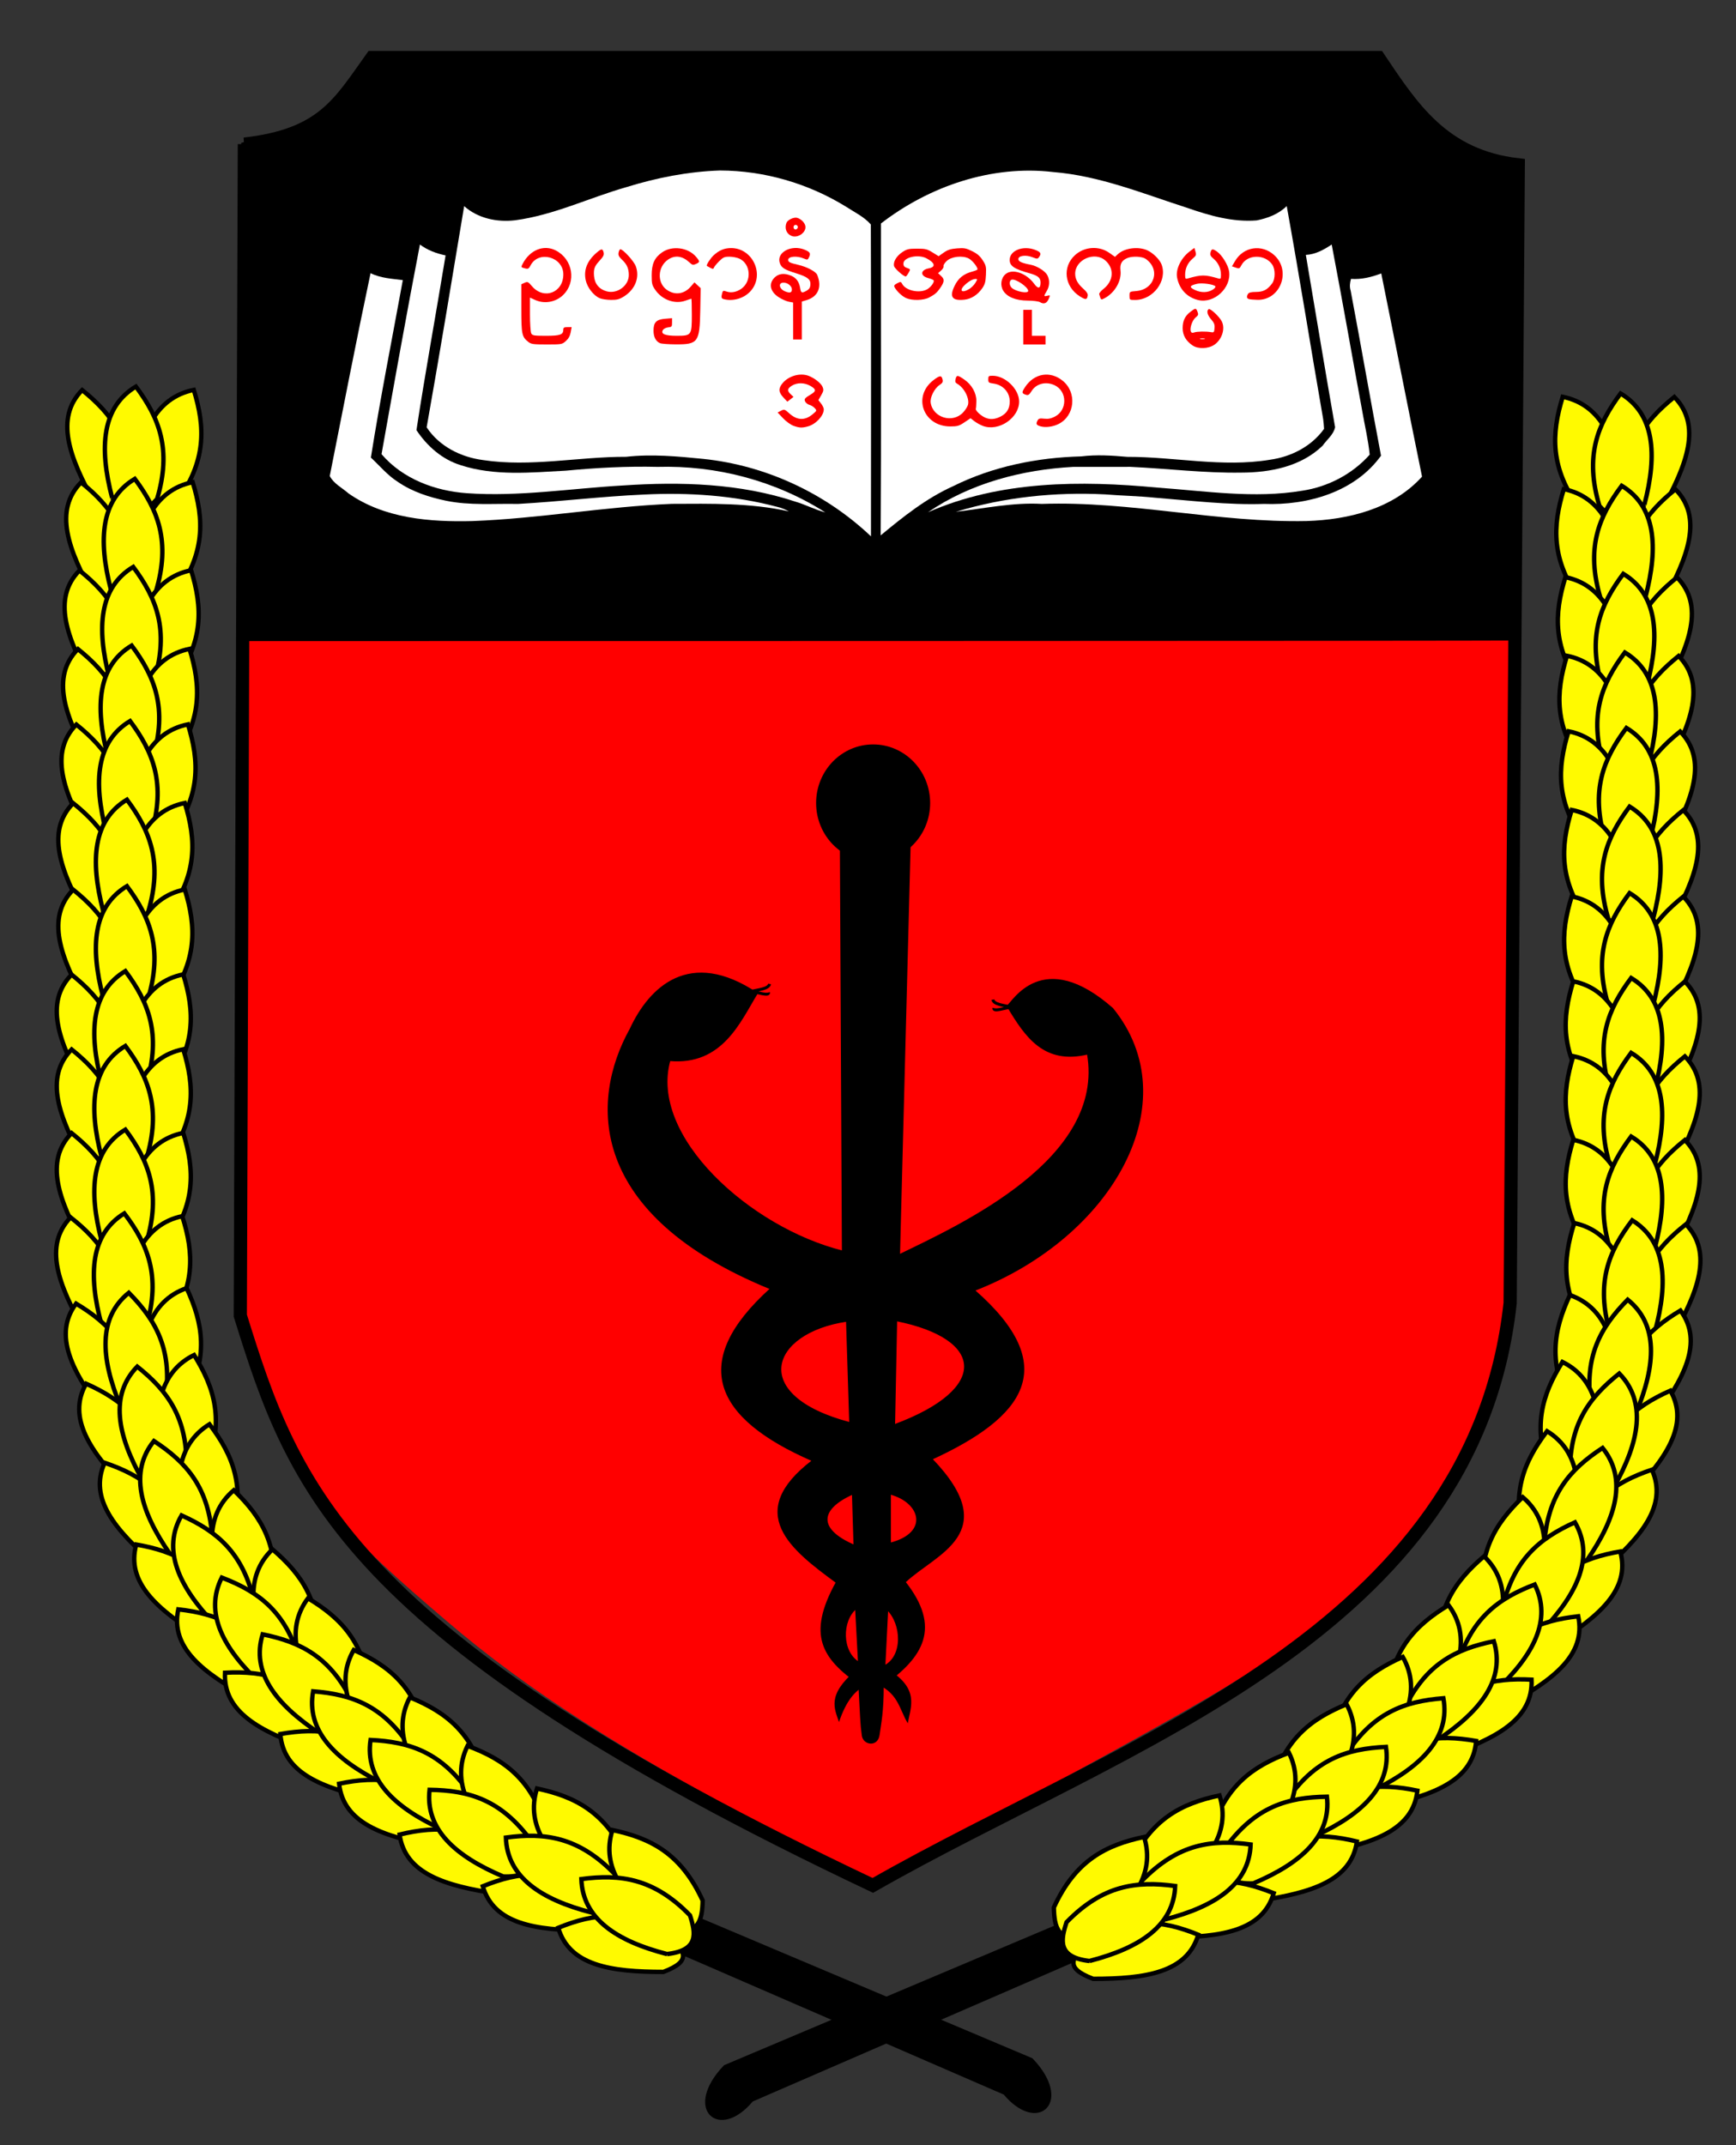 <?xml version="1.0" encoding="UTF-8" standalone="no"?>
<!-- Created with Inkscape (http://www.inkscape.org/) -->

<svg
   xmlns:dc="http://purl.org/dc/elements/1.1/"
   xmlns:cc="http://creativecommons.org/ns#"
   xmlns:rdf="http://www.w3.org/1999/02/22-rdf-syntax-ns#"
   xmlns:svg="http://www.w3.org/2000/svg"
   xmlns="http://www.w3.org/2000/svg"
   xmlns:sodipodi="http://sodipodi.sourceforge.net/DTD/sodipodi-0.dtd"
   xmlns:inkscape="http://www.inkscape.org/namespaces/inkscape"
   width="284.521"
   height="351.468" viewBox="0 0 340.0 420.0"
   id="svg2"
   version="1.1"
   inkscape:version="0.48.5 r10040"
   sodipodi:docname="UM-Mdy.svg">
  <rect x="0" y="0" width="340.0" height="420.0" fill="#333333" stroke="none"/>
  <title
     id="title5140">University of Medicine, Mandalay</title>
  <defs
     id="defs4" />
  <sodipodi:namedview
     id="base"
     pagecolor="#ffffff"
     bordercolor="#666666"
     borderopacity="1.0"
     inkscape:pageopacity="0.0"
     inkscape:pageshadow="2"
     inkscape:zoom="0.98994949"
     inkscape:cx="158.32432"
     inkscape:cy="291.09984"
     inkscape:document-units="px"
     inkscape:current-layer="layer1"
     showgrid="false"
     showguides="true"
     inkscape:guide-bbox="true"
     inkscape:window-width="1366"
     inkscape:window-height="705"
     inkscape:window-x="-8"
     inkscape:window-y="-8"
     inkscape:window-maximized="1" />
  <g
     inkscape:label="Layer 1"
     inkscape:groupmode="layer"
     id="layer1"
     transform="translate(0,-632.362)">
    <path
       style="fill:#ff0000;fill-opacity:1;fill-rule:nonzero;stroke:none"
       d="M 151.739,990.954 C 121.774,975.121 103.296,963.272 87.501,949.762 68.864,933.821 58.084,924.218 51.132,900.709 l -4.035,-13.647 0.636,-68.581 -0.235,-67.697 c 48.751,0.719 87.044,1.503 126.449,2.231 65.858,1.217 123.12,-1.316 122.216,1.78 0.403,0.005 -0.401,31.63 -0.722,67.578 -0.61,68.312 0.893,69.509 -2.92,80.561 -4.495,13.029 -9.205,23.106 -18.448,33.448 -12.523,14.01 -29.581,24.267 -56.147,38.876 -21.074,11.588 -45.897,24.859 -47.026,25.14 -0.479,0.119 -9.1,-4.131 -19.159,-9.446 l 0,0 z"
       id="path4565"
       inkscape:connector-curvature="0"
       sodipodi:nodetypes="csscccccsssssccc" />
    <path
       style="fill:#000000;fill-opacity:1;fill-rule:nonzero;stroke:none"
       d="m 48.283,757.882 0.48,-50.63 -1.527,-46.918 6.882,-1.963 c 5.861,-1.672 10.717,-2.534 15.475,-9.133 l 3.953,-5.481 97.925,-0.018 97.925,-0.018 4.092,5.824 c 5.257,7.482 10.52,12.506 17.194,14.007 l 6.876,1.546 -1.406,46.315 c -0.766,25.221 1.598,46.328 1.544,46.344 0.434,0.124 -249.413,0.124 -249.413,0.124 z"
       id="path4567"
       inkscape:connector-curvature="0"
       sodipodi:nodetypes="cccsscccsscscc" />
    <path
       style="fill:none;stroke:#000000;stroke-width:2.586;stroke-linecap:butt;stroke-linejoin:miter;stroke-miterlimit:4;stroke-opacity:1;stroke-dasharray:none"
       d="M 47.859,660.582 47.063,889.941 c 10.425,33.423 20.115,62.456 123.879,111.563 49.083,-28.039 117.72,-49.141 124.825,-114.026 l 1.592,-222.84 c -14.731,-1.69 -20.779,-11.192 -27.381,-21.012 l -197.127,0 c -6.422,8.957 -9.611,15.206 -24.992,16.956 z"
       id="path3011"
       inkscape:connector-curvature="0"
       sodipodi:nodetypes="cccccccc" />
    <path
       sodipodi:nodetypes="cccc"
       inkscape:connector-curvature="0"
       id="path3778"
       d="m 251.187,664.003 7.942,-0.938 0.068,49.878 c -9.906,10.396 -21.175,10.961 -28.119,12.387"
       style="fill:none;stroke:#000000;stroke-width:1.376;stroke-linecap:butt;stroke-linejoin:miter;stroke-miterlimit:4;stroke-opacity:1;stroke-dasharray:none" />
    <g
       id="g4593"
       transform="matrix(0.431,0,0,0.431,7.406,640.637)">
      <path
         style="fill:#fffa00;fill-opacity:1;stroke:#000000;stroke-width:2;stroke-linecap:butt;stroke-linejoin:miter;stroke-miterlimit:4;stroke-opacity:1;stroke-dasharray:none"
         d="m 43.775,201.908 c 4.037,14.019 11.419,11.354 19.07,7.345 13.909,-19.003 13.247,-34.389 8.03,-51.34 -17.512,3.557 -25.063,20.164 -27.1,43.994 z"
         id="path4573"
         inkscape:connector-curvature="0"
         sodipodi:nodetypes="cccc" />
      <path
         sodipodi:nodetypes="cccc"
         inkscape:connector-curvature="0"
         id="path4575"
         d="m 25.895,209.438 c 11.194,9.356 12.251,3.203 16.347,-4.402 0.886,-23.532 -8.276,-35.911 -22.088,-47.036 -12.52,12.751 -5.912,30.551 5.741,51.437 z"
         style="fill:#fffa00;fill-opacity:1;stroke:#000000;stroke-width:2;stroke-linecap:butt;stroke-linejoin:miter;stroke-miterlimit:4;stroke-opacity:1;stroke-dasharray:none" />
      <path
         sodipodi:nodetypes="cccc"
         inkscape:connector-curvature="0"
         id="path4571"
         d="m 33.771,206.934 c 8.499,11.858 14.562,6.874 20.428,0.535 6.742,-22.563 0.965,-36.839 -9.627,-51.064 -15.31,9.216 -16.863,27.393 -10.801,50.53 z"
         style="fill:#fffa00;fill-opacity:1;stroke:#000000;stroke-width:2;stroke-linecap:butt;stroke-linejoin:miter;stroke-miterlimit:4;stroke-opacity:1;stroke-dasharray:none" />
    </g>
    <g
       id="g4598"
       transform="matrix(0.431,0,0,0.431,7.189,658.708)">
      <path
         sodipodi:nodetypes="cccc"
         inkscape:connector-curvature="0"
         id="path4600"
         d="m 43.775,201.908 c 4.037,14.019 11.419,11.354 19.07,7.345 13.909,-19.003 13.247,-34.389 8.03,-51.34 -17.512,3.557 -25.063,20.164 -27.1,43.994 z"
         style="fill:#fffa00;fill-opacity:1;stroke:#000000;stroke-width:2;stroke-linecap:butt;stroke-linejoin:miter;stroke-miterlimit:4;stroke-opacity:1;stroke-dasharray:none" />
      <path
         style="fill:#fffa00;fill-opacity:1;stroke:#000000;stroke-width:2;stroke-linecap:butt;stroke-linejoin:miter;stroke-miterlimit:4;stroke-opacity:1;stroke-dasharray:none"
         d="m 25.895,209.438 c 11.194,9.356 12.251,3.203 16.347,-4.402 0.886,-23.532 -8.276,-35.911 -22.088,-47.036 -12.52,12.751 -5.912,30.551 5.741,51.437 z"
         id="path4602"
         inkscape:connector-curvature="0"
         sodipodi:nodetypes="cccc" />
      <path
         style="fill:#fffa00;fill-opacity:1;stroke:#000000;stroke-width:2;stroke-linecap:butt;stroke-linejoin:miter;stroke-miterlimit:4;stroke-opacity:1;stroke-dasharray:none"
         d="m 33.771,206.934 c 8.499,11.858 14.562,6.874 20.428,0.535 6.742,-22.563 0.965,-36.839 -9.627,-51.064 -15.31,9.216 -16.863,27.393 -10.801,50.53 z"
         id="path4604"
         inkscape:connector-curvature="0"
         sodipodi:nodetypes="cccc" />
    </g>
    <g
       transform="matrix(0.431,0,0,0.431,6.881,675.95)"
       id="g4606">
      <path
         style="fill:#fffa00;fill-opacity:1;stroke:#000000;stroke-width:2;stroke-linecap:butt;stroke-linejoin:miter;stroke-miterlimit:4;stroke-opacity:1;stroke-dasharray:none"
         d="m 43.775,201.908 c 4.037,14.019 11.419,11.354 19.07,7.345 13.909,-19.003 13.247,-34.389 8.03,-51.34 -17.512,3.557 -25.063,20.164 -27.1,43.994 z"
         id="path4608"
         inkscape:connector-curvature="0"
         sodipodi:nodetypes="cccc" />
      <path
         sodipodi:nodetypes="cccc"
         inkscape:connector-curvature="0"
         id="path4610"
         d="m 25.895,209.438 c 11.194,9.356 12.251,3.203 16.347,-4.402 0.886,-23.532 -8.276,-35.911 -22.088,-47.036 -12.52,12.751 -5.912,30.551 5.741,51.437 z"
         style="fill:#fffa00;fill-opacity:1;stroke:#000000;stroke-width:2;stroke-linecap:butt;stroke-linejoin:miter;stroke-miterlimit:4;stroke-opacity:1;stroke-dasharray:none" />
      <path
         sodipodi:nodetypes="cccc"
         inkscape:connector-curvature="0"
         id="path4612"
         d="m 33.771,206.934 c 8.499,11.858 14.562,6.874 20.428,0.535 6.742,-22.563 0.965,-36.839 -9.627,-51.064 -15.31,9.216 -16.863,27.393 -10.801,50.53 z"
         style="fill:#fffa00;fill-opacity:1;stroke:#000000;stroke-width:2;stroke-linecap:butt;stroke-linejoin:miter;stroke-miterlimit:4;stroke-opacity:1;stroke-dasharray:none" />
    </g>
    <g
       id="g4614"
       transform="matrix(0.431,0,0,0.431,6.573,691.344)">
      <path
         sodipodi:nodetypes="cccc"
         inkscape:connector-curvature="0"
         id="path4616"
         d="m 43.775,201.908 c 4.037,14.019 11.419,11.354 19.07,7.345 13.909,-19.003 13.247,-34.389 8.03,-51.34 -17.512,3.557 -25.063,20.164 -27.1,43.994 z"
         style="fill:#fffa00;fill-opacity:1;stroke:#000000;stroke-width:2;stroke-linecap:butt;stroke-linejoin:miter;stroke-miterlimit:4;stroke-opacity:1;stroke-dasharray:none" />
      <path
         style="fill:#fffa00;fill-opacity:1;stroke:#000000;stroke-width:2;stroke-linecap:butt;stroke-linejoin:miter;stroke-miterlimit:4;stroke-opacity:1;stroke-dasharray:none"
         d="m 25.895,209.438 c 11.194,9.356 12.251,3.203 16.347,-4.402 0.886,-23.532 -8.276,-35.911 -22.088,-47.036 -12.52,12.751 -5.912,30.551 5.741,51.437 z"
         id="path4618"
         inkscape:connector-curvature="0"
         sodipodi:nodetypes="cccc" />
      <path
         style="fill:#fffa00;fill-opacity:1;stroke:#000000;stroke-width:2;stroke-linecap:butt;stroke-linejoin:miter;stroke-miterlimit:4;stroke-opacity:1;stroke-dasharray:none"
         d="m 33.771,206.934 c 8.499,11.858 14.562,6.874 20.428,0.535 6.742,-22.563 0.965,-36.839 -9.627,-51.064 -15.31,9.216 -16.863,27.393 -10.801,50.53 z"
         id="path4620"
         inkscape:connector-curvature="0"
         sodipodi:nodetypes="cccc" />
    </g>
    <g
       transform="matrix(0.431,0,0,0.431,6.265,706.123)"
       id="g4622">
      <path
         style="fill:#fffa00;fill-opacity:1;stroke:#000000;stroke-width:2;stroke-linecap:butt;stroke-linejoin:miter;stroke-miterlimit:4;stroke-opacity:1;stroke-dasharray:none"
         d="m 43.775,201.908 c 4.037,14.019 11.419,11.354 19.07,7.345 13.909,-19.003 13.247,-34.389 8.03,-51.34 -17.512,3.557 -25.063,20.164 -27.1,43.994 z"
         id="path4624"
         inkscape:connector-curvature="0"
         sodipodi:nodetypes="cccc" />
      <path
         sodipodi:nodetypes="cccc"
         inkscape:connector-curvature="0"
         id="path4626"
         d="m 25.895,209.438 c 11.194,9.356 12.251,3.203 16.347,-4.402 0.886,-23.532 -8.276,-35.911 -22.088,-47.036 -12.52,12.751 -5.912,30.551 5.741,51.437 z"
         style="fill:#fffa00;fill-opacity:1;stroke:#000000;stroke-width:2;stroke-linecap:butt;stroke-linejoin:miter;stroke-miterlimit:4;stroke-opacity:1;stroke-dasharray:none" />
      <path
         sodipodi:nodetypes="cccc"
         inkscape:connector-curvature="0"
         id="path4628"
         d="m 33.771,206.934 c 8.499,11.858 14.562,6.874 20.428,0.535 6.742,-22.563 0.965,-36.839 -9.627,-51.064 -15.31,9.216 -16.863,27.393 -10.801,50.53 z"
         style="fill:#fffa00;fill-opacity:1;stroke:#000000;stroke-width:2;stroke-linecap:butt;stroke-linejoin:miter;stroke-miterlimit:4;stroke-opacity:1;stroke-dasharray:none" />
    </g>
    <g
       id="g4630"
       transform="matrix(0.431,0,0,0.431,5.649,721.518)">
      <path
         sodipodi:nodetypes="cccc"
         inkscape:connector-curvature="0"
         id="path4632"
         d="m 43.775,201.908 c 4.037,14.019 11.419,11.354 19.07,7.345 13.909,-19.003 13.247,-34.389 8.03,-51.34 -17.512,3.557 -25.063,20.164 -27.1,43.994 z"
         style="fill:#fffa00;fill-opacity:1;stroke:#000000;stroke-width:2;stroke-linecap:butt;stroke-linejoin:miter;stroke-miterlimit:4;stroke-opacity:1;stroke-dasharray:none" />
      <path
         style="fill:#fffa00;fill-opacity:1;stroke:#000000;stroke-width:2;stroke-linecap:butt;stroke-linejoin:miter;stroke-miterlimit:4;stroke-opacity:1;stroke-dasharray:none"
         d="m 25.895,209.438 c 11.194,9.356 12.251,3.203 16.347,-4.402 0.886,-23.532 -8.276,-35.911 -22.088,-47.036 -12.52,12.751 -5.912,30.551 5.741,51.437 z"
         id="path4634"
         inkscape:connector-curvature="0"
         sodipodi:nodetypes="cccc" />
      <path
         style="fill:#fffa00;fill-opacity:1;stroke:#000000;stroke-width:2;stroke-linecap:butt;stroke-linejoin:miter;stroke-miterlimit:4;stroke-opacity:1;stroke-dasharray:none"
         d="m 33.771,206.934 c 8.499,11.858 14.562,6.874 20.428,0.535 6.742,-22.563 0.965,-36.839 -9.627,-51.064 -15.31,9.216 -16.863,27.393 -10.801,50.53 z"
         id="path4636"
         inkscape:connector-curvature="0"
         sodipodi:nodetypes="cccc" />
    </g>
    <g
       transform="matrix(0.431,0,0,0.431,5.649,738.452)"
       id="g4638">
      <path
         style="fill:#fffa00;fill-opacity:1;stroke:#000000;stroke-width:2;stroke-linecap:butt;stroke-linejoin:miter;stroke-miterlimit:4;stroke-opacity:1;stroke-dasharray:none"
         d="m 43.775,201.908 c 4.037,14.019 11.419,11.354 19.07,7.345 13.909,-19.003 13.247,-34.389 8.03,-51.34 -17.512,3.557 -25.063,20.164 -27.1,43.994 z"
         id="path4640"
         inkscape:connector-curvature="0"
         sodipodi:nodetypes="cccc" />
      <path
         sodipodi:nodetypes="cccc"
         inkscape:connector-curvature="0"
         id="path4642"
         d="m 25.895,209.438 c 11.194,9.356 12.251,3.203 16.347,-4.402 0.886,-23.532 -8.276,-35.911 -22.088,-47.036 -12.52,12.751 -5.912,30.551 5.741,51.437 z"
         style="fill:#fffa00;fill-opacity:1;stroke:#000000;stroke-width:2;stroke-linecap:butt;stroke-linejoin:miter;stroke-miterlimit:4;stroke-opacity:1;stroke-dasharray:none" />
      <path
         sodipodi:nodetypes="cccc"
         inkscape:connector-curvature="0"
         id="path4644"
         d="m 33.771,206.934 c 8.499,11.858 14.562,6.874 20.428,0.535 6.742,-22.563 0.965,-36.839 -9.627,-51.064 -15.31,9.216 -16.863,27.393 -10.801,50.53 z"
         style="fill:#fffa00;fill-opacity:1;stroke:#000000;stroke-width:2;stroke-linecap:butt;stroke-linejoin:miter;stroke-miterlimit:4;stroke-opacity:1;stroke-dasharray:none" />
    </g>
    <g
       id="g4646"
       transform="matrix(0.431,0,0,0.431,5.341,755.078)">
      <path
         sodipodi:nodetypes="cccc"
         inkscape:connector-curvature="0"
         id="path4648"
         d="m 43.775,201.908 c 4.037,14.019 11.419,11.354 19.07,7.345 13.909,-19.003 13.247,-34.389 8.03,-51.34 -17.512,3.557 -25.063,20.164 -27.1,43.994 z"
         style="fill:#fffa00;fill-opacity:1;stroke:#000000;stroke-width:2;stroke-linecap:butt;stroke-linejoin:miter;stroke-miterlimit:4;stroke-opacity:1;stroke-dasharray:none" />
      <path
         style="fill:#fffa00;fill-opacity:1;stroke:#000000;stroke-width:2;stroke-linecap:butt;stroke-linejoin:miter;stroke-miterlimit:4;stroke-opacity:1;stroke-dasharray:none"
         d="m 25.895,209.438 c 11.194,9.356 12.251,3.203 16.347,-4.402 0.886,-23.532 -8.276,-35.911 -22.088,-47.036 -12.52,12.751 -5.912,30.551 5.741,51.437 z"
         id="path4650"
         inkscape:connector-curvature="0"
         sodipodi:nodetypes="cccc" />
      <path
         style="fill:#fffa00;fill-opacity:1;stroke:#000000;stroke-width:2;stroke-linecap:butt;stroke-linejoin:miter;stroke-miterlimit:4;stroke-opacity:1;stroke-dasharray:none"
         d="m 33.771,206.934 c 8.499,11.858 14.562,6.874 20.428,0.535 6.742,-22.563 0.965,-36.839 -9.627,-51.064 -15.31,9.216 -16.863,27.393 -10.801,50.53 z"
         id="path4652"
         inkscape:connector-curvature="0"
         sodipodi:nodetypes="cccc" />
    </g>
    <g
       transform="matrix(0.431,0,0,0.431,5.341,769.734)"
       id="g4654">
      <path
         style="fill:#fffa00;fill-opacity:1;stroke:#000000;stroke-width:2;stroke-linecap:butt;stroke-linejoin:miter;stroke-miterlimit:4;stroke-opacity:1;stroke-dasharray:none"
         d="m 43.775,201.908 c 4.037,14.019 11.419,11.354 19.07,7.345 13.909,-19.003 13.247,-34.389 8.03,-51.34 -17.512,3.557 -25.063,20.164 -27.1,43.994 z"
         id="path4656"
         inkscape:connector-curvature="0"
         sodipodi:nodetypes="cccc" />
      <path
         sodipodi:nodetypes="cccc"
         inkscape:connector-curvature="0"
         id="path4658"
         d="m 25.895,209.438 c 11.194,9.356 12.251,3.203 16.347,-4.402 0.886,-23.532 -8.276,-35.911 -22.088,-47.036 -12.52,12.751 -5.912,30.551 5.741,51.437 z"
         style="fill:#fffa00;fill-opacity:1;stroke:#000000;stroke-width:2;stroke-linecap:butt;stroke-linejoin:miter;stroke-miterlimit:4;stroke-opacity:1;stroke-dasharray:none" />
      <path
         sodipodi:nodetypes="cccc"
         inkscape:connector-curvature="0"
         id="path4660"
         d="m 33.771,206.934 c 8.499,11.858 14.562,6.874 20.428,0.535 6.742,-22.563 0.965,-36.839 -9.627,-51.064 -15.31,9.216 -16.863,27.393 -10.801,50.53 z"
         style="fill:#fffa00;fill-opacity:1;stroke:#000000;stroke-width:2;stroke-linecap:butt;stroke-linejoin:miter;stroke-miterlimit:4;stroke-opacity:1;stroke-dasharray:none" />
    </g>
    <g
       id="g4662"
       transform="matrix(0.431,0,0,0.431,5.341,786.114)">
      <path
         sodipodi:nodetypes="cccc"
         inkscape:connector-curvature="0"
         id="path4664"
         d="m 43.775,201.908 c 4.037,14.019 11.419,11.354 19.07,7.345 13.909,-19.003 13.247,-34.389 8.03,-51.34 -17.512,3.557 -25.063,20.164 -27.1,43.994 z"
         style="fill:#fffa00;fill-opacity:1;stroke:#000000;stroke-width:2;stroke-linecap:butt;stroke-linejoin:miter;stroke-miterlimit:4;stroke-opacity:1;stroke-dasharray:none" />
      <path
         style="fill:#fffa00;fill-opacity:1;stroke:#000000;stroke-width:2;stroke-linecap:butt;stroke-linejoin:miter;stroke-miterlimit:4;stroke-opacity:1;stroke-dasharray:none"
         d="m 25.895,209.438 c 11.194,9.356 12.251,3.203 16.347,-4.402 0.886,-23.532 -8.276,-35.911 -22.088,-47.036 -12.52,12.751 -5.912,30.551 5.741,51.437 z"
         id="path4666"
         inkscape:connector-curvature="0"
         sodipodi:nodetypes="cccc" />
      <path
         style="fill:#fffa00;fill-opacity:1;stroke:#000000;stroke-width:2;stroke-linecap:butt;stroke-linejoin:miter;stroke-miterlimit:4;stroke-opacity:1;stroke-dasharray:none"
         d="m 33.771,206.934 c 8.499,11.858 14.562,6.874 20.428,0.535 6.742,-22.563 0.965,-36.839 -9.627,-51.064 -15.31,9.216 -16.863,27.393 -10.801,50.53 z"
         id="path4668"
         inkscape:connector-curvature="0"
         sodipodi:nodetypes="cccc" />
    </g>
    <g
       transform="matrix(0.431,-0.004,0.004,0.431,4.512,802.695)"
       id="g4670">
      <path
         style="fill:#fffa00;fill-opacity:1;stroke:#000000;stroke-width:2;stroke-linecap:butt;stroke-linejoin:miter;stroke-miterlimit:4;stroke-opacity:1;stroke-dasharray:none"
         d="m 43.775,201.908 c 4.037,14.019 11.419,11.354 19.07,7.345 13.909,-19.003 13.247,-34.389 8.03,-51.34 -17.512,3.557 -25.063,20.164 -27.1,43.994 z"
         id="path4672"
         inkscape:connector-curvature="0"
         sodipodi:nodetypes="cccc" />
      <path
         sodipodi:nodetypes="cccc"
         inkscape:connector-curvature="0"
         id="path4674"
         d="m 25.895,209.438 c 11.194,9.356 12.251,3.203 16.347,-4.402 0.886,-23.532 -8.276,-35.911 -22.088,-47.036 -12.52,12.751 -5.912,30.551 5.741,51.437 z"
         style="fill:#fffa00;fill-opacity:1;stroke:#000000;stroke-width:2;stroke-linecap:butt;stroke-linejoin:miter;stroke-miterlimit:4;stroke-opacity:1;stroke-dasharray:none" />
      <path
         sodipodi:nodetypes="cccc"
         inkscape:connector-curvature="0"
         id="path4676"
         d="m 33.771,206.934 c 8.499,11.858 14.562,6.874 20.428,0.535 6.742,-22.563 0.965,-36.839 -9.627,-51.064 -15.31,9.216 -16.863,27.393 -10.801,50.53 z"
         style="fill:#fffa00;fill-opacity:1;stroke:#000000;stroke-width:2;stroke-linecap:butt;stroke-linejoin:miter;stroke-miterlimit:4;stroke-opacity:1;stroke-dasharray:none" />
    </g>
    <g
       id="g4678"
       transform="matrix(0.427,-0.059,0.059,0.427,-3.033,821.316)">
      <path
         sodipodi:nodetypes="cccc"
         inkscape:connector-curvature="0"
         id="path4680"
         d="m 43.775,201.908 c 4.037,14.019 11.419,11.354 19.07,7.345 13.909,-19.003 13.247,-34.389 8.03,-51.34 -17.512,3.557 -25.063,20.164 -27.1,43.994 z"
         style="fill:#fffa00;fill-opacity:1;stroke:#000000;stroke-width:2;stroke-linecap:butt;stroke-linejoin:miter;stroke-miterlimit:4;stroke-opacity:1;stroke-dasharray:none" />
      <path
         style="fill:#fffa00;fill-opacity:1;stroke:#000000;stroke-width:2;stroke-linecap:butt;stroke-linejoin:miter;stroke-miterlimit:4;stroke-opacity:1;stroke-dasharray:none"
         d="m 25.895,209.438 c 11.194,9.356 12.251,3.203 16.347,-4.402 0.886,-23.532 -8.276,-35.911 -22.088,-47.036 -12.52,12.751 -5.912,30.551 5.741,51.437 z"
         id="path4682"
         inkscape:connector-curvature="0"
         sodipodi:nodetypes="cccc" />
      <path
         style="fill:#fffa00;fill-opacity:1;stroke:#000000;stroke-width:2;stroke-linecap:butt;stroke-linejoin:miter;stroke-miterlimit:4;stroke-opacity:1;stroke-dasharray:none"
         d="m 33.771,206.934 c 8.499,11.858 14.562,6.874 20.428,0.535 6.742,-22.563 0.965,-36.839 -9.627,-51.064 -15.31,9.216 -16.863,27.393 -10.801,50.53 z"
         id="path4684"
         inkscape:connector-curvature="0"
         sodipodi:nodetypes="cccc" />
    </g>
    <g
       transform="matrix(0.417,-0.11,0.11,0.417,-8.915,839.608)"
       id="g4686">
      <path
         style="fill:#fffa00;fill-opacity:1;stroke:#000000;stroke-width:2;stroke-linecap:butt;stroke-linejoin:miter;stroke-miterlimit:4;stroke-opacity:1;stroke-dasharray:none"
         d="m 43.775,201.908 c 4.037,14.019 11.419,11.354 19.07,7.345 13.909,-19.003 13.247,-34.389 8.03,-51.34 -17.512,3.557 -25.063,20.164 -27.1,43.994 z"
         id="path4688"
         inkscape:connector-curvature="0"
         sodipodi:nodetypes="cccc" />
      <path
         sodipodi:nodetypes="cccc"
         inkscape:connector-curvature="0"
         id="path4690"
         d="m 25.895,209.438 c 11.194,9.356 12.251,3.203 16.347,-4.402 0.886,-23.532 -8.276,-35.911 -22.088,-47.036 -12.52,12.751 -5.912,30.551 5.741,51.437 z"
         style="fill:#fffa00;fill-opacity:1;stroke:#000000;stroke-width:2;stroke-linecap:butt;stroke-linejoin:miter;stroke-miterlimit:4;stroke-opacity:1;stroke-dasharray:none" />
      <path
         sodipodi:nodetypes="cccc"
         inkscape:connector-curvature="0"
         id="path4692"
         d="m 33.771,206.934 c 8.499,11.858 14.562,6.874 20.428,0.535 6.742,-22.563 0.965,-36.839 -9.627,-51.064 -15.31,9.216 -16.863,27.393 -10.801,50.53 z"
         style="fill:#fffa00;fill-opacity:1;stroke:#000000;stroke-width:2;stroke-linecap:butt;stroke-linejoin:miter;stroke-miterlimit:4;stroke-opacity:1;stroke-dasharray:none" />
    </g>
    <g
       id="g4694"
       transform="matrix(0.405,-0.148,0.148,0.405,-11.052,857.749)">
      <path
         sodipodi:nodetypes="cccc"
         inkscape:connector-curvature="0"
         id="path4696"
         d="m 43.775,201.908 c 4.037,14.019 11.419,11.354 19.07,7.345 13.909,-19.003 13.247,-34.389 8.03,-51.34 -17.512,3.557 -25.063,20.164 -27.1,43.994 z"
         style="fill:#fffa00;fill-opacity:1;stroke:#000000;stroke-width:2;stroke-linecap:butt;stroke-linejoin:miter;stroke-miterlimit:4;stroke-opacity:1;stroke-dasharray:none" />
      <path
         style="fill:#fffa00;fill-opacity:1;stroke:#000000;stroke-width:2;stroke-linecap:butt;stroke-linejoin:miter;stroke-miterlimit:4;stroke-opacity:1;stroke-dasharray:none"
         d="m 25.895,209.438 c 11.194,9.356 12.251,3.203 16.347,-4.402 0.886,-23.532 -8.276,-35.911 -22.088,-47.036 -12.52,12.751 -5.912,30.551 5.741,51.437 z"
         id="path4698"
         inkscape:connector-curvature="0"
         sodipodi:nodetypes="cccc" />
      <path
         style="fill:#fffa00;fill-opacity:1;stroke:#000000;stroke-width:2;stroke-linecap:butt;stroke-linejoin:miter;stroke-miterlimit:4;stroke-opacity:1;stroke-dasharray:none"
         d="m 33.771,206.934 c 8.499,11.858 14.562,6.874 20.428,0.535 6.742,-22.563 0.965,-36.839 -9.627,-51.064 -15.31,9.216 -16.863,27.393 -10.801,50.53 z"
         id="path4700"
         inkscape:connector-curvature="0"
         sodipodi:nodetypes="cccc" />
    </g>
    <g
       transform="matrix(0.377,-0.209,0.209,0.377,-13.936,879.412)"
       id="g4702">
      <path
         style="fill:#fffa00;fill-opacity:1;stroke:#000000;stroke-width:2;stroke-linecap:butt;stroke-linejoin:miter;stroke-miterlimit:4;stroke-opacity:1;stroke-dasharray:none"
         d="m 43.775,201.908 c 4.037,14.019 11.419,11.354 19.07,7.345 13.909,-19.003 13.247,-34.389 8.03,-51.34 -17.512,3.557 -25.063,20.164 -27.1,43.994 z"
         id="path4704"
         inkscape:connector-curvature="0"
         sodipodi:nodetypes="cccc" />
      <path
         sodipodi:nodetypes="cccc"
         inkscape:connector-curvature="0"
         id="path4706"
         d="m 25.895,209.438 c 11.194,9.356 12.251,3.203 16.347,-4.402 0.886,-23.532 -8.276,-35.911 -22.088,-47.036 -12.52,12.751 -5.912,30.551 5.741,51.437 z"
         style="fill:#fffa00;fill-opacity:1;stroke:#000000;stroke-width:2;stroke-linecap:butt;stroke-linejoin:miter;stroke-miterlimit:4;stroke-opacity:1;stroke-dasharray:none" />
      <path
         sodipodi:nodetypes="cccc"
         inkscape:connector-curvature="0"
         id="path4708"
         d="m 33.771,206.934 c 8.499,11.858 14.562,6.874 20.428,0.535 6.742,-22.563 0.965,-36.839 -9.627,-51.064 -15.31,9.216 -16.863,27.393 -10.801,50.53 z"
         style="fill:#fffa00;fill-opacity:1;stroke:#000000;stroke-width:2;stroke-linecap:butt;stroke-linejoin:miter;stroke-miterlimit:4;stroke-opacity:1;stroke-dasharray:none" />
    </g>
    <g
       id="g4710"
       transform="matrix(0.364,-0.231,0.231,0.364,-8.916,894.6)">
      <path
         sodipodi:nodetypes="cccc"
         inkscape:connector-curvature="0"
         id="path4712"
         d="m 43.775,201.908 c 4.037,14.019 11.419,11.354 19.07,7.345 13.909,-19.003 13.247,-34.389 8.03,-51.34 -17.512,3.557 -25.063,20.164 -27.1,43.994 z"
         style="fill:#fffa00;fill-opacity:1;stroke:#000000;stroke-width:2;stroke-linecap:butt;stroke-linejoin:miter;stroke-miterlimit:4;stroke-opacity:1;stroke-dasharray:none" />
      <path
         style="fill:#fffa00;fill-opacity:1;stroke:#000000;stroke-width:2;stroke-linecap:butt;stroke-linejoin:miter;stroke-miterlimit:4;stroke-opacity:1;stroke-dasharray:none"
         d="m 25.895,209.438 c 11.194,9.356 12.251,3.203 16.347,-4.402 0.886,-23.532 -8.276,-35.911 -22.088,-47.036 -12.52,12.751 -5.912,30.551 5.741,51.437 z"
         id="path4714"
         inkscape:connector-curvature="0"
         sodipodi:nodetypes="cccc" />
      <path
         style="fill:#fffa00;fill-opacity:1;stroke:#000000;stroke-width:2;stroke-linecap:butt;stroke-linejoin:miter;stroke-miterlimit:4;stroke-opacity:1;stroke-dasharray:none"
         d="m 33.771,206.934 c 8.499,11.858 14.562,6.874 20.428,0.535 6.742,-22.563 0.965,-36.839 -9.627,-51.064 -15.31,9.216 -16.863,27.393 -10.801,50.53 z"
         id="path4716"
         inkscape:connector-curvature="0"
         sodipodi:nodetypes="cccc" />
    </g>
    <g
       transform="matrix(0.321,-0.287,0.287,0.321,-7.753,914.931)"
       id="g4718">
      <path
         style="fill:#fffa00;fill-opacity:1;stroke:#000000;stroke-width:2;stroke-linecap:butt;stroke-linejoin:miter;stroke-miterlimit:4;stroke-opacity:1;stroke-dasharray:none"
         d="m 43.775,201.908 c 4.037,14.019 11.419,11.354 19.07,7.345 13.909,-19.003 13.247,-34.389 8.03,-51.34 -17.512,3.557 -25.063,20.164 -27.1,43.994 z"
         id="path4720"
         inkscape:connector-curvature="0"
         sodipodi:nodetypes="cccc" />
      <path
         sodipodi:nodetypes="cccc"
         inkscape:connector-curvature="0"
         id="path4722"
         d="m 25.895,209.438 c 11.194,9.356 12.251,3.203 16.347,-4.402 0.886,-23.532 -8.276,-35.911 -22.088,-47.036 -12.52,12.751 -5.912,30.551 5.741,51.437 z"
         style="fill:#fffa00;fill-opacity:1;stroke:#000000;stroke-width:2;stroke-linecap:butt;stroke-linejoin:miter;stroke-miterlimit:4;stroke-opacity:1;stroke-dasharray:none" />
      <path
         sodipodi:nodetypes="cccc"
         inkscape:connector-curvature="0"
         id="path4724"
         d="m 33.771,206.934 c 8.499,11.858 14.562,6.874 20.428,0.535 6.742,-22.563 0.965,-36.839 -9.627,-51.064 -15.31,9.216 -16.863,27.393 -10.801,50.53 z"
         style="fill:#fffa00;fill-opacity:1;stroke:#000000;stroke-width:2;stroke-linecap:butt;stroke-linejoin:miter;stroke-miterlimit:4;stroke-opacity:1;stroke-dasharray:none" />
    </g>
    <g
       id="g4726"
       transform="matrix(0.284,-0.324,0.324,0.284,-2.009,933.525)">
      <path
         sodipodi:nodetypes="cccc"
         inkscape:connector-curvature="0"
         id="path4728"
         d="m 43.775,201.908 c 4.037,14.019 11.419,11.354 19.07,7.345 13.909,-19.003 13.247,-34.389 8.03,-51.34 -17.512,3.557 -25.063,20.164 -27.1,43.994 z"
         style="fill:#fffa00;fill-opacity:1;stroke:#000000;stroke-width:2;stroke-linecap:butt;stroke-linejoin:miter;stroke-miterlimit:4;stroke-opacity:1;stroke-dasharray:none" />
      <path
         style="fill:#fffa00;fill-opacity:1;stroke:#000000;stroke-width:2;stroke-linecap:butt;stroke-linejoin:miter;stroke-miterlimit:4;stroke-opacity:1;stroke-dasharray:none"
         d="m 25.895,209.438 c 11.194,9.356 12.251,3.203 16.347,-4.402 0.886,-23.532 -8.276,-35.911 -22.088,-47.036 -12.52,12.751 -5.912,30.551 5.741,51.437 z"
         id="path4730"
         inkscape:connector-curvature="0"
         sodipodi:nodetypes="cccc" />
      <path
         style="fill:#fffa00;fill-opacity:1;stroke:#000000;stroke-width:2;stroke-linecap:butt;stroke-linejoin:miter;stroke-miterlimit:4;stroke-opacity:1;stroke-dasharray:none"
         d="m 33.771,206.934 c 8.499,11.858 14.562,6.874 20.428,0.535 6.742,-22.563 0.965,-36.839 -9.627,-51.064 -15.31,9.216 -16.863,27.393 -10.801,50.53 z"
         id="path4732"
         inkscape:connector-curvature="0"
         sodipodi:nodetypes="cccc" />
    </g>
    <g
       transform="matrix(0.274,-0.333,0.333,0.274,8.276,945.015)"
       id="g4734">
      <path
         style="fill:#fffa00;fill-opacity:1;stroke:#000000;stroke-width:2;stroke-linecap:butt;stroke-linejoin:miter;stroke-miterlimit:4;stroke-opacity:1;stroke-dasharray:none"
         d="m 43.775,201.908 c 4.037,14.019 11.419,11.354 19.07,7.345 13.909,-19.003 13.247,-34.389 8.03,-51.34 -17.512,3.557 -25.063,20.164 -27.1,43.994 z"
         id="path4736"
         inkscape:connector-curvature="0"
         sodipodi:nodetypes="cccc" />
      <path
         sodipodi:nodetypes="cccc"
         inkscape:connector-curvature="0"
         id="path4738"
         d="m 25.895,209.438 c 11.194,9.356 12.251,3.203 16.347,-4.402 0.886,-23.532 -8.276,-35.911 -22.088,-47.036 -12.52,12.751 -5.912,30.551 5.741,51.437 z"
         style="fill:#fffa00;fill-opacity:1;stroke:#000000;stroke-width:2;stroke-linecap:butt;stroke-linejoin:miter;stroke-miterlimit:4;stroke-opacity:1;stroke-dasharray:none" />
      <path
         sodipodi:nodetypes="cccc"
         inkscape:connector-curvature="0"
         id="path4740"
         d="m 33.771,206.934 c 8.499,11.858 14.562,6.874 20.428,0.535 6.742,-22.563 0.965,-36.839 -9.627,-51.064 -15.31,9.216 -16.863,27.393 -10.801,50.53 z"
         style="fill:#fffa00;fill-opacity:1;stroke:#000000;stroke-width:2;stroke-linecap:butt;stroke-linejoin:miter;stroke-miterlimit:4;stroke-opacity:1;stroke-dasharray:none" />
    </g>
    <g
       id="g4742"
       transform="matrix(0.263,-0.342,0.342,0.263,18.922,956.89)">
      <path
         sodipodi:nodetypes="cccc"
         inkscape:connector-curvature="0"
         id="path4744"
         d="m 43.775,201.908 c 4.037,14.019 11.419,11.354 19.07,7.345 13.909,-19.003 13.247,-34.389 8.03,-51.34 -17.512,3.557 -25.063,20.164 -27.1,43.994 z"
         style="fill:#fffa00;fill-opacity:1;stroke:#000000;stroke-width:2;stroke-linecap:butt;stroke-linejoin:miter;stroke-miterlimit:4;stroke-opacity:1;stroke-dasharray:none" />
      <path
         style="fill:#fffa00;fill-opacity:1;stroke:#000000;stroke-width:2;stroke-linecap:butt;stroke-linejoin:miter;stroke-miterlimit:4;stroke-opacity:1;stroke-dasharray:none"
         d="m 25.895,209.438 c 11.194,9.356 12.251,3.203 16.347,-4.402 0.886,-23.532 -8.276,-35.911 -22.088,-47.036 -12.52,12.751 -5.912,30.551 5.741,51.437 z"
         id="path4746"
         inkscape:connector-curvature="0"
         sodipodi:nodetypes="cccc" />
      <path
         style="fill:#fffa00;fill-opacity:1;stroke:#000000;stroke-width:2;stroke-linecap:butt;stroke-linejoin:miter;stroke-miterlimit:4;stroke-opacity:1;stroke-dasharray:none"
         d="m 33.771,206.934 c 8.499,11.858 14.562,6.874 20.428,0.535 6.742,-22.563 0.965,-36.839 -9.627,-51.064 -15.31,9.216 -16.863,27.393 -10.801,50.53 z"
         id="path4748"
         inkscape:connector-curvature="0"
         sodipodi:nodetypes="cccc" />
    </g>
    <path
       style="fill:#000000;fill-opacity:1;stroke:#000000;stroke-width:1.003;stroke-linecap:butt;stroke-linejoin:miter;stroke-miterlimit:4;stroke-opacity:1;stroke-dasharray:none"
       d="m 136.149,1007.997 65.759,27.773 c 7.637,8 1.304,13.865 -5.017,6.271 l -63.609,-27.594 z"
       id="path4758"
       inkscape:connector-curvature="0"
       sodipodi:nodetypes="ccccc" />
    <g
       transform="matrix(0.21,-0.377,0.377,0.21,30.753,976.094)"
       id="g4750">
      <path
         style="fill:#fffa00;fill-opacity:1;stroke:#000000;stroke-width:2;stroke-linecap:butt;stroke-linejoin:miter;stroke-miterlimit:4;stroke-opacity:1;stroke-dasharray:none"
         d="m 43.775,201.908 c 4.037,14.019 11.419,11.354 19.07,7.345 13.909,-19.003 13.247,-34.389 8.03,-51.34 -17.512,3.557 -25.063,20.164 -27.1,43.994 z"
         id="path4752"
         inkscape:connector-curvature="0"
         sodipodi:nodetypes="cccc" />
      <path
         sodipodi:nodetypes="cccc"
         inkscape:connector-curvature="0"
         id="path4754"
         d="m 25.895,209.438 c 11.194,9.356 12.251,3.203 16.347,-4.402 0.886,-23.532 -8.276,-35.911 -22.088,-47.036 -12.52,12.751 -5.912,30.551 5.741,51.437 z"
         style="fill:#fffa00;fill-opacity:1;stroke:#000000;stroke-width:2;stroke-linecap:butt;stroke-linejoin:miter;stroke-miterlimit:4;stroke-opacity:1;stroke-dasharray:none" />
      <path
         sodipodi:nodetypes="cccc"
         inkscape:connector-curvature="0"
         id="path4756"
         d="m 33.771,206.934 c 8.499,11.858 14.562,6.874 20.428,0.535 6.742,-22.563 0.965,-36.839 -9.627,-51.064 -15.31,9.216 -16.863,27.393 -10.801,50.53 z"
         style="fill:#fffa00;fill-opacity:1;stroke:#000000;stroke-width:2;stroke-linecap:butt;stroke-linejoin:miter;stroke-miterlimit:4;stroke-opacity:1;stroke-dasharray:none" />
    </g>
    <g
       id="g4760"
       transform="matrix(0.21,-0.377,0.377,0.21,45.532,984.222)">
      <path
         sodipodi:nodetypes="cccc"
         inkscape:connector-curvature="0"
         id="path4762"
         d="m 43.775,201.908 c 4.037,14.019 11.419,11.354 19.07,7.345 13.909,-19.003 13.247,-34.389 8.03,-51.34 -17.512,3.557 -25.063,20.164 -27.1,43.994 z"
         style="fill:#fffa00;fill-opacity:1;stroke:#000000;stroke-width:2;stroke-linecap:butt;stroke-linejoin:miter;stroke-miterlimit:4;stroke-opacity:1;stroke-dasharray:none" />
      <path
         style="fill:#fffa00;fill-opacity:1;stroke:#000000;stroke-width:2;stroke-linecap:butt;stroke-linejoin:miter;stroke-miterlimit:4;stroke-opacity:1;stroke-dasharray:none"
         d="m 25.895,209.438 c 11.194,9.356 12.251,3.203 16.347,-4.402 0.886,-23.532 -8.276,-35.911 -22.088,-47.036 -12.52,12.751 -5.912,30.551 5.741,51.437 z"
         id="path4764"
         inkscape:connector-curvature="0"
         sodipodi:nodetypes="cccc" />
      <path
         style="fill:#fffa00;fill-opacity:1;stroke:#000000;stroke-width:2;stroke-linecap:butt;stroke-linejoin:miter;stroke-miterlimit:4;stroke-opacity:1;stroke-dasharray:none"
         d="m 33.771,206.934 c 8.499,11.858 14.562,6.874 20.428,0.535 6.742,-22.563 0.965,-36.839 -9.627,-51.064 -15.31,9.216 -16.863,27.393 -10.801,50.53 z"
         id="path4766"
         inkscape:connector-curvature="0"
         sodipodi:nodetypes="cccc" />
    </g>
    <g
       id="g4861"
       transform="matrix(-0.431,0,0,0.431,336.608,641.992)">
      <path
         sodipodi:nodetypes="cccc"
         inkscape:connector-curvature="0"
         id="path4863"
         d="m 43.775,201.908 c 4.037,14.019 11.419,11.354 19.07,7.345 13.909,-19.003 13.247,-34.389 8.03,-51.34 -17.512,3.557 -25.063,20.164 -27.1,43.994 z"
         style="fill:#fffa00;fill-opacity:1;stroke:#000000;stroke-width:2;stroke-linecap:butt;stroke-linejoin:miter;stroke-miterlimit:4;stroke-opacity:1;stroke-dasharray:none" />
      <path
         style="fill:#fffa00;fill-opacity:1;stroke:#000000;stroke-width:2;stroke-linecap:butt;stroke-linejoin:miter;stroke-miterlimit:4;stroke-opacity:1;stroke-dasharray:none"
         d="m 25.895,209.438 c 11.194,9.356 12.251,3.203 16.347,-4.402 0.886,-23.532 -8.276,-35.911 -22.088,-47.036 -12.52,12.751 -5.912,30.551 5.741,51.437 z"
         id="path4865"
         inkscape:connector-curvature="0"
         sodipodi:nodetypes="cccc" />
      <path
         style="fill:#fffa00;fill-opacity:1;stroke:#000000;stroke-width:2;stroke-linecap:butt;stroke-linejoin:miter;stroke-miterlimit:4;stroke-opacity:1;stroke-dasharray:none"
         d="m 33.771,206.934 c 8.499,11.858 14.562,6.874 20.428,0.535 6.742,-22.563 0.965,-36.839 -9.627,-51.064 -15.31,9.216 -16.863,27.393 -10.801,50.53 z"
         id="path4867"
         inkscape:connector-curvature="0"
         sodipodi:nodetypes="cccc" />
    </g>
    <g
       transform="matrix(-0.431,0,0,0.431,336.826,660.062)"
       id="g4869">
      <path
         style="fill:#fffa00;fill-opacity:1;stroke:#000000;stroke-width:2;stroke-linecap:butt;stroke-linejoin:miter;stroke-miterlimit:4;stroke-opacity:1;stroke-dasharray:none"
         d="m 43.775,201.908 c 4.037,14.019 11.419,11.354 19.07,7.345 13.909,-19.003 13.247,-34.389 8.03,-51.34 -17.512,3.557 -25.063,20.164 -27.1,43.994 z"
         id="path4871"
         inkscape:connector-curvature="0"
         sodipodi:nodetypes="cccc" />
      <path
         sodipodi:nodetypes="cccc"
         inkscape:connector-curvature="0"
         id="path4873"
         d="m 25.895,209.438 c 11.194,9.356 12.251,3.203 16.347,-4.402 0.886,-23.532 -8.276,-35.911 -22.088,-47.036 -12.52,12.751 -5.912,30.551 5.741,51.437 z"
         style="fill:#fffa00;fill-opacity:1;stroke:#000000;stroke-width:2;stroke-linecap:butt;stroke-linejoin:miter;stroke-miterlimit:4;stroke-opacity:1;stroke-dasharray:none" />
      <path
         sodipodi:nodetypes="cccc"
         inkscape:connector-curvature="0"
         id="path4875"
         d="m 33.771,206.934 c 8.499,11.858 14.562,6.874 20.428,0.535 6.742,-22.563 0.965,-36.839 -9.627,-51.064 -15.31,9.216 -16.863,27.393 -10.801,50.53 z"
         style="fill:#fffa00;fill-opacity:1;stroke:#000000;stroke-width:2;stroke-linecap:butt;stroke-linejoin:miter;stroke-miterlimit:4;stroke-opacity:1;stroke-dasharray:none" />
    </g>
    <g
       id="g4877"
       transform="matrix(-0.431,0,0,0.431,337.134,677.304)">
      <path
         sodipodi:nodetypes="cccc"
         inkscape:connector-curvature="0"
         id="path4879"
         d="m 43.775,201.908 c 4.037,14.019 11.419,11.354 19.07,7.345 13.909,-19.003 13.247,-34.389 8.03,-51.34 -17.512,3.557 -25.063,20.164 -27.1,43.994 z"
         style="fill:#fffa00;fill-opacity:1;stroke:#000000;stroke-width:2;stroke-linecap:butt;stroke-linejoin:miter;stroke-miterlimit:4;stroke-opacity:1;stroke-dasharray:none" />
      <path
         style="fill:#fffa00;fill-opacity:1;stroke:#000000;stroke-width:2;stroke-linecap:butt;stroke-linejoin:miter;stroke-miterlimit:4;stroke-opacity:1;stroke-dasharray:none"
         d="m 25.895,209.438 c 11.194,9.356 12.251,3.203 16.347,-4.402 0.886,-23.532 -8.276,-35.911 -22.088,-47.036 -12.52,12.751 -5.912,30.551 5.741,51.437 z"
         id="path4881"
         inkscape:connector-curvature="0"
         sodipodi:nodetypes="cccc" />
      <path
         style="fill:#fffa00;fill-opacity:1;stroke:#000000;stroke-width:2;stroke-linecap:butt;stroke-linejoin:miter;stroke-miterlimit:4;stroke-opacity:1;stroke-dasharray:none"
         d="m 33.771,206.934 c 8.499,11.858 14.562,6.874 20.428,0.535 6.742,-22.563 0.965,-36.839 -9.627,-51.064 -15.31,9.216 -16.863,27.393 -10.801,50.53 z"
         id="path4883"
         inkscape:connector-curvature="0"
         sodipodi:nodetypes="cccc" />
    </g>
    <g
       transform="matrix(-0.431,0,0,0.431,337.442,692.699)"
       id="g4885">
      <path
         style="fill:#fffa00;fill-opacity:1;stroke:#000000;stroke-width:2;stroke-linecap:butt;stroke-linejoin:miter;stroke-miterlimit:4;stroke-opacity:1;stroke-dasharray:none"
         d="m 43.775,201.908 c 4.037,14.019 11.419,11.354 19.07,7.345 13.909,-19.003 13.247,-34.389 8.03,-51.34 -17.512,3.557 -25.063,20.164 -27.1,43.994 z"
         id="path4887"
         inkscape:connector-curvature="0"
         sodipodi:nodetypes="cccc" />
      <path
         sodipodi:nodetypes="cccc"
         inkscape:connector-curvature="0"
         id="path4889"
         d="m 25.895,209.438 c 11.194,9.356 12.251,3.203 16.347,-4.402 0.886,-23.532 -8.276,-35.911 -22.088,-47.036 -12.52,12.751 -5.912,30.551 5.741,51.437 z"
         style="fill:#fffa00;fill-opacity:1;stroke:#000000;stroke-width:2;stroke-linecap:butt;stroke-linejoin:miter;stroke-miterlimit:4;stroke-opacity:1;stroke-dasharray:none" />
      <path
         sodipodi:nodetypes="cccc"
         inkscape:connector-curvature="0"
         id="path4891"
         d="m 33.771,206.934 c 8.499,11.858 14.562,6.874 20.428,0.535 6.742,-22.563 0.965,-36.839 -9.627,-51.064 -15.31,9.216 -16.863,27.393 -10.801,50.53 z"
         style="fill:#fffa00;fill-opacity:1;stroke:#000000;stroke-width:2;stroke-linecap:butt;stroke-linejoin:miter;stroke-miterlimit:4;stroke-opacity:1;stroke-dasharray:none" />
    </g>
    <g
       id="g4893"
       transform="matrix(-0.431,0,0,0.431,337.75,707.478)">
      <path
         sodipodi:nodetypes="cccc"
         inkscape:connector-curvature="0"
         id="path4895"
         d="m 43.775,201.908 c 4.037,14.019 11.419,11.354 19.07,7.345 13.909,-19.003 13.247,-34.389 8.03,-51.34 -17.512,3.557 -25.063,20.164 -27.1,43.994 z"
         style="fill:#fffa00;fill-opacity:1;stroke:#000000;stroke-width:2;stroke-linecap:butt;stroke-linejoin:miter;stroke-miterlimit:4;stroke-opacity:1;stroke-dasharray:none" />
      <path
         style="fill:#fffa00;fill-opacity:1;stroke:#000000;stroke-width:2;stroke-linecap:butt;stroke-linejoin:miter;stroke-miterlimit:4;stroke-opacity:1;stroke-dasharray:none"
         d="m 25.895,209.438 c 11.194,9.356 12.251,3.203 16.347,-4.402 0.886,-23.532 -8.276,-35.911 -22.088,-47.036 -12.52,12.751 -5.912,30.551 5.741,51.437 z"
         id="path4897"
         inkscape:connector-curvature="0"
         sodipodi:nodetypes="cccc" />
      <path
         style="fill:#fffa00;fill-opacity:1;stroke:#000000;stroke-width:2;stroke-linecap:butt;stroke-linejoin:miter;stroke-miterlimit:4;stroke-opacity:1;stroke-dasharray:none"
         d="m 33.771,206.934 c 8.499,11.858 14.562,6.874 20.428,0.535 6.742,-22.563 0.965,-36.839 -9.627,-51.064 -15.31,9.216 -16.863,27.393 -10.801,50.53 z"
         id="path4899"
         inkscape:connector-curvature="0"
         sodipodi:nodetypes="cccc" />
    </g>
    <g
       transform="matrix(-0.431,0,0,0.431,338.365,722.873)"
       id="g4901">
      <path
         style="fill:#fffa00;fill-opacity:1;stroke:#000000;stroke-width:2;stroke-linecap:butt;stroke-linejoin:miter;stroke-miterlimit:4;stroke-opacity:1;stroke-dasharray:none"
         d="m 43.775,201.908 c 4.037,14.019 11.419,11.354 19.07,7.345 13.909,-19.003 13.247,-34.389 8.03,-51.34 -17.512,3.557 -25.063,20.164 -27.1,43.994 z"
         id="path4903"
         inkscape:connector-curvature="0"
         sodipodi:nodetypes="cccc" />
      <path
         sodipodi:nodetypes="cccc"
         inkscape:connector-curvature="0"
         id="path4905"
         d="m 25.895,209.438 c 11.194,9.356 12.251,3.203 16.347,-4.402 0.886,-23.532 -8.276,-35.911 -22.088,-47.036 -12.52,12.751 -5.912,30.551 5.741,51.437 z"
         style="fill:#fffa00;fill-opacity:1;stroke:#000000;stroke-width:2;stroke-linecap:butt;stroke-linejoin:miter;stroke-miterlimit:4;stroke-opacity:1;stroke-dasharray:none" />
      <path
         sodipodi:nodetypes="cccc"
         inkscape:connector-curvature="0"
         id="path4907"
         d="m 33.771,206.934 c 8.499,11.858 14.562,6.874 20.428,0.535 6.742,-22.563 0.965,-36.839 -9.627,-51.064 -15.31,9.216 -16.863,27.393 -10.801,50.53 z"
         style="fill:#fffa00;fill-opacity:1;stroke:#000000;stroke-width:2;stroke-linecap:butt;stroke-linejoin:miter;stroke-miterlimit:4;stroke-opacity:1;stroke-dasharray:none" />
    </g>
    <g
       id="g4909"
       transform="matrix(-0.431,0,0,0.431,338.365,739.807)">
      <path
         sodipodi:nodetypes="cccc"
         inkscape:connector-curvature="0"
         id="path4911"
         d="m 43.775,201.908 c 4.037,14.019 11.419,11.354 19.07,7.345 13.909,-19.003 13.247,-34.389 8.03,-51.34 -17.512,3.557 -25.063,20.164 -27.1,43.994 z"
         style="fill:#fffa00;fill-opacity:1;stroke:#000000;stroke-width:2;stroke-linecap:butt;stroke-linejoin:miter;stroke-miterlimit:4;stroke-opacity:1;stroke-dasharray:none" />
      <path
         style="fill:#fffa00;fill-opacity:1;stroke:#000000;stroke-width:2;stroke-linecap:butt;stroke-linejoin:miter;stroke-miterlimit:4;stroke-opacity:1;stroke-dasharray:none"
         d="m 25.895,209.438 c 11.194,9.356 12.251,3.203 16.347,-4.402 0.886,-23.532 -8.276,-35.911 -22.088,-47.036 -12.52,12.751 -5.912,30.551 5.741,51.437 z"
         id="path4913"
         inkscape:connector-curvature="0"
         sodipodi:nodetypes="cccc" />
      <path
         style="fill:#fffa00;fill-opacity:1;stroke:#000000;stroke-width:2;stroke-linecap:butt;stroke-linejoin:miter;stroke-miterlimit:4;stroke-opacity:1;stroke-dasharray:none"
         d="m 33.771,206.934 c 8.499,11.858 14.562,6.874 20.428,0.535 6.742,-22.563 0.965,-36.839 -9.627,-51.064 -15.31,9.216 -16.863,27.393 -10.801,50.53 z"
         id="path4915"
         inkscape:connector-curvature="0"
         sodipodi:nodetypes="cccc" />
    </g>
    <g
       transform="matrix(-0.431,0,0,0.431,338.673,756.433)"
       id="g4917">
      <path
         style="fill:#fffa00;fill-opacity:1;stroke:#000000;stroke-width:2;stroke-linecap:butt;stroke-linejoin:miter;stroke-miterlimit:4;stroke-opacity:1;stroke-dasharray:none"
         d="m 43.775,201.908 c 4.037,14.019 11.419,11.354 19.07,7.345 13.909,-19.003 13.247,-34.389 8.03,-51.34 -17.512,3.557 -25.063,20.164 -27.1,43.994 z"
         id="path4919"
         inkscape:connector-curvature="0"
         sodipodi:nodetypes="cccc" />
      <path
         sodipodi:nodetypes="cccc"
         inkscape:connector-curvature="0"
         id="path4921"
         d="m 25.895,209.438 c 11.194,9.356 12.251,3.203 16.347,-4.402 0.886,-23.532 -8.276,-35.911 -22.088,-47.036 -12.52,12.751 -5.912,30.551 5.741,51.437 z"
         style="fill:#fffa00;fill-opacity:1;stroke:#000000;stroke-width:2;stroke-linecap:butt;stroke-linejoin:miter;stroke-miterlimit:4;stroke-opacity:1;stroke-dasharray:none" />
      <path
         sodipodi:nodetypes="cccc"
         inkscape:connector-curvature="0"
         id="path4923"
         d="m 33.771,206.934 c 8.499,11.858 14.562,6.874 20.428,0.535 6.742,-22.563 0.965,-36.839 -9.627,-51.064 -15.31,9.216 -16.863,27.393 -10.801,50.53 z"
         style="fill:#fffa00;fill-opacity:1;stroke:#000000;stroke-width:2;stroke-linecap:butt;stroke-linejoin:miter;stroke-miterlimit:4;stroke-opacity:1;stroke-dasharray:none" />
    </g>
    <g
       id="g4925"
       transform="matrix(-0.431,0,0,0.431,338.673,771.089)">
      <path
         sodipodi:nodetypes="cccc"
         inkscape:connector-curvature="0"
         id="path4927"
         d="m 43.775,201.908 c 4.037,14.019 11.419,11.354 19.07,7.345 13.909,-19.003 13.247,-34.389 8.03,-51.34 -17.512,3.557 -25.063,20.164 -27.1,43.994 z"
         style="fill:#fffa00;fill-opacity:1;stroke:#000000;stroke-width:2;stroke-linecap:butt;stroke-linejoin:miter;stroke-miterlimit:4;stroke-opacity:1;stroke-dasharray:none" />
      <path
         style="fill:#fffa00;fill-opacity:1;stroke:#000000;stroke-width:2;stroke-linecap:butt;stroke-linejoin:miter;stroke-miterlimit:4;stroke-opacity:1;stroke-dasharray:none"
         d="m 25.895,209.438 c 11.194,9.356 12.251,3.203 16.347,-4.402 0.886,-23.532 -8.276,-35.911 -22.088,-47.036 -12.52,12.751 -5.912,30.551 5.741,51.437 z"
         id="path4929"
         inkscape:connector-curvature="0"
         sodipodi:nodetypes="cccc" />
      <path
         style="fill:#fffa00;fill-opacity:1;stroke:#000000;stroke-width:2;stroke-linecap:butt;stroke-linejoin:miter;stroke-miterlimit:4;stroke-opacity:1;stroke-dasharray:none"
         d="m 33.771,206.934 c 8.499,11.858 14.562,6.874 20.428,0.535 6.742,-22.563 0.965,-36.839 -9.627,-51.064 -15.31,9.216 -16.863,27.393 -10.801,50.53 z"
         id="path4931"
         inkscape:connector-curvature="0"
         sodipodi:nodetypes="cccc" />
    </g>
    <g
       transform="matrix(-0.431,0,0,0.431,338.673,787.469)"
       id="g4933">
      <path
         style="fill:#fffa00;fill-opacity:1;stroke:#000000;stroke-width:2;stroke-linecap:butt;stroke-linejoin:miter;stroke-miterlimit:4;stroke-opacity:1;stroke-dasharray:none"
         d="m 43.775,201.908 c 4.037,14.019 11.419,11.354 19.07,7.345 13.909,-19.003 13.247,-34.389 8.03,-51.34 -17.512,3.557 -25.063,20.164 -27.1,43.994 z"
         id="path4935"
         inkscape:connector-curvature="0"
         sodipodi:nodetypes="cccc" />
      <path
         sodipodi:nodetypes="cccc"
         inkscape:connector-curvature="0"
         id="path4937"
         d="m 25.895,209.438 c 11.194,9.356 12.251,3.203 16.347,-4.402 0.886,-23.532 -8.276,-35.911 -22.088,-47.036 -12.52,12.751 -5.912,30.551 5.741,51.437 z"
         style="fill:#fffa00;fill-opacity:1;stroke:#000000;stroke-width:2;stroke-linecap:butt;stroke-linejoin:miter;stroke-miterlimit:4;stroke-opacity:1;stroke-dasharray:none" />
      <path
         sodipodi:nodetypes="cccc"
         inkscape:connector-curvature="0"
         id="path4939"
         d="m 33.771,206.934 c 8.499,11.858 14.562,6.874 20.428,0.535 6.742,-22.563 0.965,-36.839 -9.627,-51.064 -15.31,9.216 -16.863,27.393 -10.801,50.53 z"
         style="fill:#fffa00;fill-opacity:1;stroke:#000000;stroke-width:2;stroke-linecap:butt;stroke-linejoin:miter;stroke-miterlimit:4;stroke-opacity:1;stroke-dasharray:none" />
    </g>
    <g
       id="g4941"
       transform="matrix(-0.431,-0.004,-0.004,0.431,339.502,804.05)">
      <path
         sodipodi:nodetypes="cccc"
         inkscape:connector-curvature="0"
         id="path4943"
         d="m 43.775,201.908 c 4.037,14.019 11.419,11.354 19.07,7.345 13.909,-19.003 13.247,-34.389 8.03,-51.34 -17.512,3.557 -25.063,20.164 -27.1,43.994 z"
         style="fill:#fffa00;fill-opacity:1;stroke:#000000;stroke-width:2;stroke-linecap:butt;stroke-linejoin:miter;stroke-miterlimit:4;stroke-opacity:1;stroke-dasharray:none" />
      <path
         style="fill:#fffa00;fill-opacity:1;stroke:#000000;stroke-width:2;stroke-linecap:butt;stroke-linejoin:miter;stroke-miterlimit:4;stroke-opacity:1;stroke-dasharray:none"
         d="m 25.895,209.438 c 11.194,9.356 12.251,3.203 16.347,-4.402 0.886,-23.532 -8.276,-35.911 -22.088,-47.036 -12.52,12.751 -5.912,30.551 5.741,51.437 z"
         id="path4945"
         inkscape:connector-curvature="0"
         sodipodi:nodetypes="cccc" />
      <path
         style="fill:#fffa00;fill-opacity:1;stroke:#000000;stroke-width:2;stroke-linecap:butt;stroke-linejoin:miter;stroke-miterlimit:4;stroke-opacity:1;stroke-dasharray:none"
         d="m 33.771,206.934 c 8.499,11.858 14.562,6.874 20.428,0.535 6.742,-22.563 0.965,-36.839 -9.627,-51.064 -15.31,9.216 -16.863,27.393 -10.801,50.53 z"
         id="path4947"
         inkscape:connector-curvature="0"
         sodipodi:nodetypes="cccc" />
    </g>
    <g
       transform="matrix(-0.427,-0.059,-0.059,0.427,347.047,822.67)"
       id="g4949">
      <path
         style="fill:#fffa00;fill-opacity:1;stroke:#000000;stroke-width:2;stroke-linecap:butt;stroke-linejoin:miter;stroke-miterlimit:4;stroke-opacity:1;stroke-dasharray:none"
         d="m 43.775,201.908 c 4.037,14.019 11.419,11.354 19.07,7.345 13.909,-19.003 13.247,-34.389 8.03,-51.34 -17.512,3.557 -25.063,20.164 -27.1,43.994 z"
         id="path4951"
         inkscape:connector-curvature="0"
         sodipodi:nodetypes="cccc" />
      <path
         sodipodi:nodetypes="cccc"
         inkscape:connector-curvature="0"
         id="path4953"
         d="m 25.895,209.438 c 11.194,9.356 12.251,3.203 16.347,-4.402 0.886,-23.532 -8.276,-35.911 -22.088,-47.036 -12.52,12.751 -5.912,30.551 5.741,51.437 z"
         style="fill:#fffa00;fill-opacity:1;stroke:#000000;stroke-width:2;stroke-linecap:butt;stroke-linejoin:miter;stroke-miterlimit:4;stroke-opacity:1;stroke-dasharray:none" />
      <path
         sodipodi:nodetypes="cccc"
         inkscape:connector-curvature="0"
         id="path4955"
         d="m 33.771,206.934 c 8.499,11.858 14.562,6.874 20.428,0.535 6.742,-22.563 0.965,-36.839 -9.627,-51.064 -15.31,9.216 -16.863,27.393 -10.801,50.53 z"
         style="fill:#fffa00;fill-opacity:1;stroke:#000000;stroke-width:2;stroke-linecap:butt;stroke-linejoin:miter;stroke-miterlimit:4;stroke-opacity:1;stroke-dasharray:none" />
    </g>
    <g
       id="g4957"
       transform="matrix(-0.417,-0.11,-0.11,0.417,352.929,840.963)">
      <path
         sodipodi:nodetypes="cccc"
         inkscape:connector-curvature="0"
         id="path4959"
         d="m 43.775,201.908 c 4.037,14.019 11.419,11.354 19.07,7.345 13.909,-19.003 13.247,-34.389 8.03,-51.34 -17.512,3.557 -25.063,20.164 -27.1,43.994 z"
         style="fill:#fffa00;fill-opacity:1;stroke:#000000;stroke-width:2;stroke-linecap:butt;stroke-linejoin:miter;stroke-miterlimit:4;stroke-opacity:1;stroke-dasharray:none" />
      <path
         style="fill:#fffa00;fill-opacity:1;stroke:#000000;stroke-width:2;stroke-linecap:butt;stroke-linejoin:miter;stroke-miterlimit:4;stroke-opacity:1;stroke-dasharray:none"
         d="m 25.895,209.438 c 11.194,9.356 12.251,3.203 16.347,-4.402 0.886,-23.532 -8.276,-35.911 -22.088,-47.036 -12.52,12.751 -5.912,30.551 5.741,51.437 z"
         id="path4961"
         inkscape:connector-curvature="0"
         sodipodi:nodetypes="cccc" />
      <path
         style="fill:#fffa00;fill-opacity:1;stroke:#000000;stroke-width:2;stroke-linecap:butt;stroke-linejoin:miter;stroke-miterlimit:4;stroke-opacity:1;stroke-dasharray:none"
         d="m 33.771,206.934 c 8.499,11.858 14.562,6.874 20.428,0.535 6.742,-22.563 0.965,-36.839 -9.627,-51.064 -15.31,9.216 -16.863,27.393 -10.801,50.53 z"
         id="path4963"
         inkscape:connector-curvature="0"
         sodipodi:nodetypes="cccc" />
    </g>
    <g
       transform="matrix(-0.405,-0.148,-0.148,0.405,355.067,859.104)"
       id="g4965">
      <path
         style="fill:#fffa00;fill-opacity:1;stroke:#000000;stroke-width:2;stroke-linecap:butt;stroke-linejoin:miter;stroke-miterlimit:4;stroke-opacity:1;stroke-dasharray:none"
         d="m 43.775,201.908 c 4.037,14.019 11.419,11.354 19.07,7.345 13.909,-19.003 13.247,-34.389 8.03,-51.34 -17.512,3.557 -25.063,20.164 -27.1,43.994 z"
         id="path4967"
         inkscape:connector-curvature="0"
         sodipodi:nodetypes="cccc" />
      <path
         sodipodi:nodetypes="cccc"
         inkscape:connector-curvature="0"
         id="path4969"
         d="m 25.895,209.438 c 11.194,9.356 12.251,3.203 16.347,-4.402 0.886,-23.532 -8.276,-35.911 -22.088,-47.036 -12.52,12.751 -5.912,30.551 5.741,51.437 z"
         style="fill:#fffa00;fill-opacity:1;stroke:#000000;stroke-width:2;stroke-linecap:butt;stroke-linejoin:miter;stroke-miterlimit:4;stroke-opacity:1;stroke-dasharray:none" />
      <path
         sodipodi:nodetypes="cccc"
         inkscape:connector-curvature="0"
         id="path4971"
         d="m 33.771,206.934 c 8.499,11.858 14.562,6.874 20.428,0.535 6.742,-22.563 0.965,-36.839 -9.627,-51.064 -15.31,9.216 -16.863,27.393 -10.801,50.53 z"
         style="fill:#fffa00;fill-opacity:1;stroke:#000000;stroke-width:2;stroke-linecap:butt;stroke-linejoin:miter;stroke-miterlimit:4;stroke-opacity:1;stroke-dasharray:none" />
    </g>
    <g
       id="g4973"
       transform="matrix(-0.377,-0.209,-0.209,0.377,357.95,880.766)">
      <path
         sodipodi:nodetypes="cccc"
         inkscape:connector-curvature="0"
         id="path4975"
         d="m 43.775,201.908 c 4.037,14.019 11.419,11.354 19.07,7.345 13.909,-19.003 13.247,-34.389 8.03,-51.34 -17.512,3.557 -25.063,20.164 -27.1,43.994 z"
         style="fill:#fffa00;fill-opacity:1;stroke:#000000;stroke-width:2;stroke-linecap:butt;stroke-linejoin:miter;stroke-miterlimit:4;stroke-opacity:1;stroke-dasharray:none" />
      <path
         style="fill:#fffa00;fill-opacity:1;stroke:#000000;stroke-width:2;stroke-linecap:butt;stroke-linejoin:miter;stroke-miterlimit:4;stroke-opacity:1;stroke-dasharray:none"
         d="m 25.895,209.438 c 11.194,9.356 12.251,3.203 16.347,-4.402 0.886,-23.532 -8.276,-35.911 -22.088,-47.036 -12.52,12.751 -5.912,30.551 5.741,51.437 z"
         id="path4977"
         inkscape:connector-curvature="0"
         sodipodi:nodetypes="cccc" />
      <path
         style="fill:#fffa00;fill-opacity:1;stroke:#000000;stroke-width:2;stroke-linecap:butt;stroke-linejoin:miter;stroke-miterlimit:4;stroke-opacity:1;stroke-dasharray:none"
         d="m 33.771,206.934 c 8.499,11.858 14.562,6.874 20.428,0.535 6.742,-22.563 0.965,-36.839 -9.627,-51.064 -15.31,9.216 -16.863,27.393 -10.801,50.53 z"
         id="path4979"
         inkscape:connector-curvature="0"
         sodipodi:nodetypes="cccc" />
    </g>
    <g
       transform="matrix(-0.364,-0.231,-0.231,0.364,352.93,895.955)"
       id="g4981">
      <path
         style="fill:#fffa00;fill-opacity:1;stroke:#000000;stroke-width:2;stroke-linecap:butt;stroke-linejoin:miter;stroke-miterlimit:4;stroke-opacity:1;stroke-dasharray:none"
         d="m 43.775,201.908 c 4.037,14.019 11.419,11.354 19.07,7.345 13.909,-19.003 13.247,-34.389 8.03,-51.34 -17.512,3.557 -25.063,20.164 -27.1,43.994 z"
         id="path4983"
         inkscape:connector-curvature="0"
         sodipodi:nodetypes="cccc" />
      <path
         sodipodi:nodetypes="cccc"
         inkscape:connector-curvature="0"
         id="path4985"
         d="m 25.895,209.438 c 11.194,9.356 12.251,3.203 16.347,-4.402 0.886,-23.532 -8.276,-35.911 -22.088,-47.036 -12.52,12.751 -5.912,30.551 5.741,51.437 z"
         style="fill:#fffa00;fill-opacity:1;stroke:#000000;stroke-width:2;stroke-linecap:butt;stroke-linejoin:miter;stroke-miterlimit:4;stroke-opacity:1;stroke-dasharray:none" />
      <path
         sodipodi:nodetypes="cccc"
         inkscape:connector-curvature="0"
         id="path4987"
         d="m 33.771,206.934 c 8.499,11.858 14.562,6.874 20.428,0.535 6.742,-22.563 0.965,-36.839 -9.627,-51.064 -15.31,9.216 -16.863,27.393 -10.801,50.53 z"
         style="fill:#fffa00;fill-opacity:1;stroke:#000000;stroke-width:2;stroke-linecap:butt;stroke-linejoin:miter;stroke-miterlimit:4;stroke-opacity:1;stroke-dasharray:none" />
    </g>
    <g
       id="g4989"
       transform="matrix(-0.321,-0.287,-0.287,0.321,351.768,916.286)">
      <path
         sodipodi:nodetypes="cccc"
         inkscape:connector-curvature="0"
         id="path4991"
         d="m 43.775,201.908 c 4.037,14.019 11.419,11.354 19.07,7.345 13.909,-19.003 13.247,-34.389 8.03,-51.34 -17.512,3.557 -25.063,20.164 -27.1,43.994 z"
         style="fill:#fffa00;fill-opacity:1;stroke:#000000;stroke-width:2;stroke-linecap:butt;stroke-linejoin:miter;stroke-miterlimit:4;stroke-opacity:1;stroke-dasharray:none" />
      <path
         style="fill:#fffa00;fill-opacity:1;stroke:#000000;stroke-width:2;stroke-linecap:butt;stroke-linejoin:miter;stroke-miterlimit:4;stroke-opacity:1;stroke-dasharray:none"
         d="m 25.895,209.438 c 11.194,9.356 12.251,3.203 16.347,-4.402 0.886,-23.532 -8.276,-35.911 -22.088,-47.036 -12.52,12.751 -5.912,30.551 5.741,51.437 z"
         id="path4993"
         inkscape:connector-curvature="0"
         sodipodi:nodetypes="cccc" />
      <path
         style="fill:#fffa00;fill-opacity:1;stroke:#000000;stroke-width:2;stroke-linecap:butt;stroke-linejoin:miter;stroke-miterlimit:4;stroke-opacity:1;stroke-dasharray:none"
         d="m 33.771,206.934 c 8.499,11.858 14.562,6.874 20.428,0.535 6.742,-22.563 0.965,-36.839 -9.627,-51.064 -15.31,9.216 -16.863,27.393 -10.801,50.53 z"
         id="path4995"
         inkscape:connector-curvature="0"
         sodipodi:nodetypes="cccc" />
    </g>
    <g
       transform="matrix(-0.284,-0.324,-0.324,0.284,346.024,934.88)"
       id="g4997">
      <path
         style="fill:#fffa00;fill-opacity:1;stroke:#000000;stroke-width:2;stroke-linecap:butt;stroke-linejoin:miter;stroke-miterlimit:4;stroke-opacity:1;stroke-dasharray:none"
         d="m 43.775,201.908 c 4.037,14.019 11.419,11.354 19.07,7.345 13.909,-19.003 13.247,-34.389 8.03,-51.34 -17.512,3.557 -25.063,20.164 -27.1,43.994 z"
         id="path4999"
         inkscape:connector-curvature="0"
         sodipodi:nodetypes="cccc" />
      <path
         sodipodi:nodetypes="cccc"
         inkscape:connector-curvature="0"
         id="path5001"
         d="m 25.895,209.438 c 11.194,9.356 12.251,3.203 16.347,-4.402 0.886,-23.532 -8.276,-35.911 -22.088,-47.036 -12.52,12.751 -5.912,30.551 5.741,51.437 z"
         style="fill:#fffa00;fill-opacity:1;stroke:#000000;stroke-width:2;stroke-linecap:butt;stroke-linejoin:miter;stroke-miterlimit:4;stroke-opacity:1;stroke-dasharray:none" />
      <path
         sodipodi:nodetypes="cccc"
         inkscape:connector-curvature="0"
         id="path5003"
         d="m 33.771,206.934 c 8.499,11.858 14.562,6.874 20.428,0.535 6.742,-22.563 0.965,-36.839 -9.627,-51.064 -15.31,9.216 -16.863,27.393 -10.801,50.53 z"
         style="fill:#fffa00;fill-opacity:1;stroke:#000000;stroke-width:2;stroke-linecap:butt;stroke-linejoin:miter;stroke-miterlimit:4;stroke-opacity:1;stroke-dasharray:none" />
    </g>
    <g
       id="g5005"
       transform="matrix(-0.274,-0.333,-0.333,0.274,335.738,946.37)">
      <path
         sodipodi:nodetypes="cccc"
         inkscape:connector-curvature="0"
         id="path5007"
         d="m 43.775,201.908 c 4.037,14.019 11.419,11.354 19.07,7.345 13.909,-19.003 13.247,-34.389 8.03,-51.34 -17.512,3.557 -25.063,20.164 -27.1,43.994 z"
         style="fill:#fffa00;fill-opacity:1;stroke:#000000;stroke-width:2;stroke-linecap:butt;stroke-linejoin:miter;stroke-miterlimit:4;stroke-opacity:1;stroke-dasharray:none" />
      <path
         style="fill:#fffa00;fill-opacity:1;stroke:#000000;stroke-width:2;stroke-linecap:butt;stroke-linejoin:miter;stroke-miterlimit:4;stroke-opacity:1;stroke-dasharray:none"
         d="m 25.895,209.438 c 11.194,9.356 12.251,3.203 16.347,-4.402 0.886,-23.532 -8.276,-35.911 -22.088,-47.036 -12.52,12.751 -5.912,30.551 5.741,51.437 z"
         id="path5009"
         inkscape:connector-curvature="0"
         sodipodi:nodetypes="cccc" />
      <path
         style="fill:#fffa00;fill-opacity:1;stroke:#000000;stroke-width:2;stroke-linecap:butt;stroke-linejoin:miter;stroke-miterlimit:4;stroke-opacity:1;stroke-dasharray:none"
         d="m 33.771,206.934 c 8.499,11.858 14.562,6.874 20.428,0.535 6.742,-22.563 0.965,-36.839 -9.627,-51.064 -15.31,9.216 -16.863,27.393 -10.801,50.53 z"
         id="path5011"
         inkscape:connector-curvature="0"
         sodipodi:nodetypes="cccc" />
    </g>
    <g
       transform="matrix(-0.263,-0.342,-0.342,0.263,325.092,958.244)"
       id="g5013">
      <path
         style="fill:#fffa00;fill-opacity:1;stroke:#000000;stroke-width:2;stroke-linecap:butt;stroke-linejoin:miter;stroke-miterlimit:4;stroke-opacity:1;stroke-dasharray:none"
         d="m 43.775,201.908 c 4.037,14.019 11.419,11.354 19.07,7.345 13.909,-19.003 13.247,-34.389 8.03,-51.34 -17.512,3.557 -25.063,20.164 -27.1,43.994 z"
         id="path5015"
         inkscape:connector-curvature="0"
         sodipodi:nodetypes="cccc" />
      <path
         sodipodi:nodetypes="cccc"
         inkscape:connector-curvature="0"
         id="path5017"
         d="m 25.895,209.438 c 11.194,9.356 12.251,3.203 16.347,-4.402 0.886,-23.532 -8.276,-35.911 -22.088,-47.036 -12.52,12.751 -5.912,30.551 5.741,51.437 z"
         style="fill:#fffa00;fill-opacity:1;stroke:#000000;stroke-width:2;stroke-linecap:butt;stroke-linejoin:miter;stroke-miterlimit:4;stroke-opacity:1;stroke-dasharray:none" />
      <path
         sodipodi:nodetypes="cccc"
         inkscape:connector-curvature="0"
         id="path5019"
         d="m 33.771,206.934 c 8.499,11.858 14.562,6.874 20.428,0.535 6.742,-22.563 0.965,-36.839 -9.627,-51.064 -15.31,9.216 -16.863,27.393 -10.801,50.53 z"
         style="fill:#fffa00;fill-opacity:1;stroke:#000000;stroke-width:2;stroke-linecap:butt;stroke-linejoin:miter;stroke-miterlimit:4;stroke-opacity:1;stroke-dasharray:none" />
    </g>
    <path
       sodipodi:nodetypes="ccccc"
       inkscape:connector-curvature="0"
       id="path5021"
       d="m 207.865,1009.352 -65.759,27.773 c -7.637,8 -1.304,13.865 5.017,6.271 l 63.609,-27.594 z"
       style="fill:#000000;fill-opacity:1;stroke:#000000;stroke-width:1.003;stroke-linecap:butt;stroke-linejoin:miter;stroke-miterlimit:4;stroke-opacity:1;stroke-dasharray:none" />
    <g
       id="g5023"
       transform="matrix(-0.21,-0.377,-0.377,0.21,313.261,977.449)">
      <path
         sodipodi:nodetypes="cccc"
         inkscape:connector-curvature="0"
         id="path5025"
         d="m 43.775,201.908 c 4.037,14.019 11.419,11.354 19.07,7.345 13.909,-19.003 13.247,-34.389 8.03,-51.34 -17.512,3.557 -25.063,20.164 -27.1,43.994 z"
         style="fill:#fffa00;fill-opacity:1;stroke:#000000;stroke-width:2;stroke-linecap:butt;stroke-linejoin:miter;stroke-miterlimit:4;stroke-opacity:1;stroke-dasharray:none" />
      <path
         style="fill:#fffa00;fill-opacity:1;stroke:#000000;stroke-width:2;stroke-linecap:butt;stroke-linejoin:miter;stroke-miterlimit:4;stroke-opacity:1;stroke-dasharray:none"
         d="m 25.895,209.438 c 11.194,9.356 12.251,3.203 16.347,-4.402 0.886,-23.532 -8.276,-35.911 -22.088,-47.036 -12.52,12.751 -5.912,30.551 5.741,51.437 z"
         id="path5027"
         inkscape:connector-curvature="0"
         sodipodi:nodetypes="cccc" />
      <path
         style="fill:#fffa00;fill-opacity:1;stroke:#000000;stroke-width:2;stroke-linecap:butt;stroke-linejoin:miter;stroke-miterlimit:4;stroke-opacity:1;stroke-dasharray:none"
         d="m 33.771,206.934 c 8.499,11.858 14.562,6.874 20.428,0.535 6.742,-22.563 0.965,-36.839 -9.627,-51.064 -15.31,9.216 -16.863,27.393 -10.801,50.53 z"
         id="path5029"
         inkscape:connector-curvature="0"
         sodipodi:nodetypes="cccc" />
    </g>
    <g
       transform="matrix(-0.21,-0.377,-0.377,0.21,298.482,985.577)"
       id="g5031">
      <path
         style="fill:#fffa00;fill-opacity:1;stroke:#000000;stroke-width:2;stroke-linecap:butt;stroke-linejoin:miter;stroke-miterlimit:4;stroke-opacity:1;stroke-dasharray:none"
         d="m 43.775,201.908 c 4.037,14.019 11.419,11.354 19.07,7.345 13.909,-19.003 13.247,-34.389 8.03,-51.34 -17.512,3.557 -25.063,20.164 -27.1,43.994 z"
         id="path5033"
         inkscape:connector-curvature="0"
         sodipodi:nodetypes="cccc" />
      <path
         sodipodi:nodetypes="cccc"
         inkscape:connector-curvature="0"
         id="path5035"
         d="m 25.895,209.438 c 11.194,9.356 12.251,3.203 16.347,-4.402 0.886,-23.532 -8.276,-35.911 -22.088,-47.036 -12.52,12.751 -5.912,30.551 5.741,51.437 z"
         style="fill:#fffa00;fill-opacity:1;stroke:#000000;stroke-width:2;stroke-linecap:butt;stroke-linejoin:miter;stroke-miterlimit:4;stroke-opacity:1;stroke-dasharray:none" />
      <path
         sodipodi:nodetypes="cccc"
         inkscape:connector-curvature="0"
         id="path5037"
         d="m 33.771,206.934 c 8.499,11.858 14.562,6.874 20.428,0.535 6.742,-22.563 0.965,-36.839 -9.627,-51.064 -15.31,9.216 -16.863,27.393 -10.801,50.53 z"
         style="fill:#fffa00;fill-opacity:1;stroke:#000000;stroke-width:2;stroke-linecap:butt;stroke-linejoin:miter;stroke-miterlimit:4;stroke-opacity:1;stroke-dasharray:none" />
    </g>
    <path
       sodipodi:nodetypes="ccc"
       inkscape:connector-curvature="0"
       id="path4028"
       d="m 194.457,828.08 c 0.177,0.953 2.115,1.102 3.621,1.449 -1.314,0.186 -3.585,1.01 -3.414,0.207"
       style="fill:none;stroke:#000000;stroke-width:0.579;stroke-linecap:butt;stroke-linejoin:miter;stroke-miterlimit:4;stroke-opacity:1;stroke-dasharray:none" />
    <path
       style="fill:none;stroke:#000000;stroke-width:0.579;stroke-linecap:butt;stroke-linejoin:miter;stroke-miterlimit:4;stroke-opacity:1;stroke-dasharray:none"
       d="m 150.723,825.013 c -0.177,0.953 -2.115,1.102 -3.621,1.449 1.314,0.186 3.585,1.01 3.414,0.207"
       id="path4026"
       inkscape:connector-curvature="0"
       sodipodi:nodetypes="ccc" />
    <g
       id="g4069"
       transform="translate(4,-8)">
      <path
         sodipodi:nodetypes="ccccccccccssccccccccccccccccccccccccccc"
         inkscape:connector-curvature="0"
         id="path3992"
         transform="translate(0,632.362)"
         d="m 174.219,172.847 -13.584,0.057 0.396,80.096 c -18.199,-4.543 -38.1,-22.472 -33.875,-37.406 10.259,0.908 13.742,-7.626 17.094,-13.094 -13.189,-8.828 -21.019,-1.123 -24.781,7 -7.821,14.063 -8.309,36.211 27.5,50.812 -16.004,14.438 -11.066,25.283 8.219,33.656 -13.444,10.249 -4.136,17.391 4.656,23.844 -5.748,10.372 -2.636,14.856 4.406,19.844 0.372,6.75 0.351,7.77 0.688,10.156 0.242,1.716 2.876,2.135 3.188,-0.156 0.308,-2.27 0.82,-4.45 0.812,-9.75 7.8,-5.528 11.318,-11.231 4.281,-20.156 5.898,-5.65 19.257,-9.539 5.25,-24.094 18.116,-8.315 25.405,-18.114 8.312,-33.031 27.115,-10.513 41.917,-36.918 27.094,-55.156 -13.692,-12.032 -19.488,-1.219 -20.562,-0.5 3.614,6.073 7.247,11.366 15.719,9.344 3.606,20.627 -24.766,33.51 -36.906,39.406 z m -2.656,93.685 c 17.383,3.474 18.491,13.486 -0.406,20.469 z m -9.719,0.094 0.625,19.969 c -20.149,-5.284 -15.806,-17.739 -0.625,-19.969 z m 1.156,33.844 0.312,10.125 c -7.374,-3.15 -6.886,-7.19 -0.312,-10.125 z m 7.344,0 c 6.149,1.622 7.803,7.738 0,9.719 z m -6.719,22.438 0.562,10.594 c -3.482,-2.086 -3.426,-8.199 -0.562,-10.594 z m 6.188,0.219 c 2.868,2.789 3.207,9.121 -0.562,11.062 z"
         style="fill:#000000;fill-opacity:1;stroke:#000000;stroke-width:0.29px;stroke-linecap:butt;stroke-linejoin:miter;stroke-opacity:1" />
      <path
         transform="matrix(0.213,0,0,0.213,121.818,701.885)"
         d="m 263.571,449.286 c 0,29.192 -23.025,52.857 -51.429,52.857 -28.403,0 -51.429,-23.665 -51.429,-52.857 0,-29.192 23.025,-52.857 51.429,-52.857 28.403,0 51.429,23.665 51.429,52.857 z"
         sodipodi:ry="52.857143"
         sodipodi:rx="51.42857"
         sodipodi:cy="449.28571"
         sodipodi:cx="212.14285"
         id="path4037"
         style="fill:#000000;fill-opacity:1;fill-rule:nonzero;stroke:#000000;stroke-width:2;stroke-linecap:butt;stroke-linejoin:miter;stroke-miterlimit:4;stroke-opacity:1;stroke-dasharray:none"
         sodipodi:type="arc" />
    </g>
    <path
       style="fill:#000000;fill-opacity:1;stroke:none"
       d="m 174.006,959.245 c 5.986,3.761 4.45,7.057 3.781,10.515 -1.72,-2.829 -1.847,-6.238 -6.734,-7.916 -3.508,0.756 -5.421,3.788 -6.734,7.68 -0.868,-2.636 -2.414,-5.245 3.19,-10.043 z"
       id="path4039"
       inkscape:connector-curvature="0"
       sodipodi:nodetypes="cccccc" />
    <path
       id="path4089"
       d="m 122.673,669.002 c 5.94,-1.841 12.104,-3.057 18.329,-3.258 8.663,0.017 17.275,2.521 24.643,7.056 1.673,1.093 3.581,1.991 4.909,3.509 0.084,20.348 0.017,40.708 0.028,61.062 -8.93,-8.451 -20.61,-13.895 -32.848,-15.161 -5.009,-0.502 -10.074,-0.976 -15.105,-0.413 -9.337,-0.022 -18.703,2.053 -28.018,0.641 -4.351,-0.563 -8.59,-2.683 -11.05,-6.415 2.56,-14.413 4.942,-28.86 7.346,-43.301 2.716,2.41 6.448,3.185 9.984,2.767 7.564,-1.004 14.497,-4.407 21.782,-6.487"
       inkscape:connector-curvature="0"
       style="fill:#ffffff"
       sodipodi:nodetypes="cccccccccccc" />
    <path
       id="path4091"
       d="m 172.534,676.119 c 9.494,-7.329 21.715,-11.491 33.741,-10.074 9.125,0.731 17.654,4.256 26.289,7.028 4.345,1.512 8.886,2.811 13.538,2.443 2.164,-0.418 4.306,-1.233 5.907,-2.806 2.516,13.883 4.719,27.817 7.14,41.717 0.078,0.625 0.14,1.261 0.173,1.897 -2.46,3.442 -6.459,5.483 -10.604,6.052 -9.287,1.54 -18.636,-0.586 -27.951,-0.569 -2.99,-0.262 -6.007,-0.457 -9.003,-0.089 -8.64,0.229 -17.347,1.969 -25.123,5.846 -5.249,2.365 -9.761,5.974 -14.162,9.622 0.128,-20.354 0.028,-40.713 0.056,-61.067"
       inkscape:connector-curvature="0"
       style="fill:#ffffff"
       sodipodi:nodetypes="ccccccccccccc" />
    <path
       id="path4093"
       d="m 74.725,721.284 c 2.443,-13.688 4.881,-27.393 7.519,-41.048 1.478,1.116 3.23,1.757 5.026,2.131 -1.874,11.407 -3.96,22.786 -5.706,34.209 2.069,3.124 5.031,5.745 8.663,6.861 6.649,2.164 13.744,1.439 20.594,1.077 5.968,-0.569 11.953,-0.887 17.955,-0.742 11.518,-0.329 23.109,2.7 32.854,8.908 -2.014,-0.508 -3.849,-1.523 -5.84,-2.097 -10.832,-3.598 -22.434,-3.932 -33.724,-3.174 -10.208,0.575 -20.393,2.242 -30.634,1.517 -6.247,-0.446 -12.55,-2.789 -16.706,-7.642 z"
       inkscape:connector-curvature="0"
       style="fill:#ffffff" />
    <path
       id="path4095"
       d="m 255.751,682.266 c 1.88,-0.084 3.536,-1.01 5.065,-2.03 2.075,10.804 3.955,21.648 5.957,32.464 0.491,2.895 1.199,5.751 1.484,8.679 -3.408,3.826 -8.161,6.297 -13.22,7.062 -9.393,1.567 -18.915,0.061 -28.319,-0.608 -15.072,-1.417 -30.874,-1.378 -44.98,4.83 8.333,-5.712 18.446,-8.345 28.453,-8.891 3.726,-0.011 7.458,0.006 11.184,-0.006 7.246,0.329 14.469,1.244 21.732,1.127 5.667,-0.006 11.719,-1.183 15.931,-5.271 0.82,-1.183 2.148,-2.153 2.443,-3.62 -1.963,-11.234 -3.832,-22.485 -5.729,-33.735 z"
       inkscape:connector-curvature="0"
       style="fill:#ffffff" />
    <path
       id="path4097"
       d="m 72.577,685.842 c 1.963,0.987 4.178,1.082 6.314,1.367 -2.114,11.574 -4.412,23.126 -6.253,34.745 1.735,1.606 3.258,3.481 5.282,4.752 2.806,1.941 6.113,2.995 9.427,3.693 4.63,0.965 9.376,0.53 14.068,0.63 8.239,-0.457 16.438,-1.478 24.682,-1.841 8.752,-0.43 17.626,0.151 26.121,2.41 0.803,0.178 1.567,0.502 2.293,0.892 -7.536,-1.685 -15.272,-1.512 -22.948,-1.478 -13.052,0.535 -25.976,2.878 -39.034,3.369 -8.333,0.212 -17.28,-0.496 -24.309,-5.444 -1.222,-1.082 -2.884,-1.885 -3.637,-3.38 2.627,-13.242 5.193,-26.506 7.993,-39.715 z"
       inkscape:connector-curvature="0"
       style="fill:#ffffff" />
    <path
       id="path4099"
       d="m 264.597,686.963 c 2.042,0.145 4.033,-0.34 5.924,-1.071 2.683,13.259 5.277,26.534 7.988,39.787 -5.673,6.297 -14.419,8.445 -22.596,8.696 -17.364,0.357 -34.483,-3.949 -51.858,-3.352 -5.678,-0.324 -11.256,0.887 -16.845,1.545 9.432,-2.867 19.361,-3.905 29.189,-3.414 3.263,0.268 6.543,0.318 9.8,0.653 7.112,0.569 14.224,1.456 21.375,1.216 8.451,0.324 17.755,-2.287 22.903,-9.443 -2.047,-10.754 -3.91,-21.542 -5.946,-32.302 -0.251,-0.781 -0.151,-1.545 0.067,-2.315 z"
       inkscape:connector-curvature="0"
       style="fill:#ffffff" />
    <path
       style="fill:#ff0000;fill-opacity:1;stroke:none"
       d="m 141.726,690.923 c -0.449,-0.117 -0.504,-0.357 -0.276,-1.204 0.125,-0.465 0.22,-0.496 0.856,-0.275 0.894,0.311 1.971,0.107 2.893,-0.549 2.062,-1.468 1.853,-4.832 -0.367,-5.886 -0.451,-0.214 -1.333,-0.389 -1.96,-0.389 -0.997,0 -1.255,0.115 -2.043,0.907 -0.496,0.499 -0.951,1.059 -1.012,1.245 -0.091,0.28 -0.211,0.284 -0.703,0.028 -0.326,-0.17 -0.629,-0.339 -0.672,-0.375 -0.172,-0.144 0.68,-1.479 1.327,-2.079 1.052,-0.976 2.118,-1.419 3.42,-1.419 4.244,0 6.639,5.216 3.853,8.389 -1.271,1.447 -3.429,2.1 -5.315,1.607 z"
       id="path5185"
       inkscape:connector-curvature="0" />
    <path
       style="fill:#ff0000;fill-opacity:1;fill-rule:nonzero;stroke:none"
       d="m 103.461,699.295 c -1.253,-0.985 -1.359,-1.5 -1.359,-6.582 l 0,-4.692 0.635,-0.289 c 0.589,-0.269 0.694,-0.22 1.456,0.67 2.324,2.715 6.139,1.269 6.136,-2.326 -0.003,-3.427 -4.865,-4.753 -6.417,-1.751 -0.336,0.651 -0.484,0.735 -1.04,0.596 -0.848,-0.213 -0.858,-0.229 -0.517,-0.889 1.41,-2.73 4.137,-3.839 6.488,-2.64 3.361,1.715 4.092,6.19 1.427,8.747 -1.447,1.389 -3.644,1.774 -5.446,0.956 l -1.028,-0.467 0,3.271 c 0,1.799 0.113,3.481 0.251,3.739 0.224,0.419 0.528,0.468 2.886,0.468 2.797,0 3.396,-0.217 3.396,-1.227 0,-0.368 0.171,-0.467 0.814,-0.467 l 0.814,0 -0.187,1.022 c -0.126,0.687 -0.433,1.242 -0.939,1.694 -0.737,0.658 -0.815,0.672 -3.741,0.672 -2.664,0 -3.058,-0.055 -3.631,-0.505 z"
       id="path5187"
       inkscape:connector-curvature="0" />
    <path
       style="fill:#ff0000;fill-opacity:1;fill-rule:nonzero;stroke:none"
       d="m 117.468,690.754 c -1.242,-0.542 -2.465,-2.123 -2.763,-3.573 -0.404,-1.963 0.276,-3.708 2.055,-5.27 1.027,-0.901 1.259,-0.923 1.457,-0.134 0.123,0.489 -0.043,0.821 -0.842,1.688 -0.943,1.023 -1.137,1.567 -1.035,2.905 0.119,1.558 1.003,2.632 2.497,3.035 2.066,0.556 4.318,-1.111 4.318,-3.196 0,-1.252 -0.371,-2.095 -1.315,-2.985 -0.638,-0.601 -0.785,-0.904 -0.688,-1.411 0.068,-0.355 0.224,-0.646 0.348,-0.646 0.529,0 2.627,2.294 3.006,3.286 0.828,2.168 -0.075,4.538 -2.257,5.922 -0.933,0.592 -1.373,0.711 -2.589,0.704 -0.806,-0.005 -1.792,-0.152 -2.191,-0.326 z"
       id="path5189"
       inkscape:connector-curvature="0" />
    <path
       style="fill:#ff0000;fill-opacity:1;fill-rule:nonzero;stroke:none"
       d="m 129.29,699.561 c -0.827,-0.334 -1.296,-1.22 -1.296,-2.449 0,-1.64 0.537,-2.196 2.259,-2.339 l 1.371,-0.114 0,0.862 c 0,0.789 -0.064,0.868 -0.762,0.937 -0.419,0.042 -0.882,0.273 -1.028,0.513 -0.468,0.768 0.4,1.135 2.684,1.135 2.914,0 2.978,-0.089 2.978,-4.114 0,-1.73 -0.041,-3.146 -0.091,-3.146 -0.05,0 -0.567,0.171 -1.149,0.381 -2.069,0.744 -4.557,-0.139 -5.915,-2.099 -0.632,-0.912 -0.709,-1.223 -0.709,-2.859 0,-2.236 0.542,-3.44 2.017,-4.482 1.982,-1.4 5.126,-0.988 6.696,0.877 0.756,0.899 0.753,1.018 -0.037,1.378 -0.565,0.257 -0.715,0.223 -1.27,-0.295 -1.378,-1.284 -2.811,-1.483 -4.163,-0.58 -2.085,1.393 -2.235,4.554 -0.281,5.935 1.562,1.104 3.376,0.872 4.666,-0.597 l 0.754,-0.859 0.607,0.57 0.607,0.57 -0.079,4.357 c -0.113,6.243 -0.423,6.667 -4.846,6.64 -1.371,-0.009 -2.726,-0.11 -3.011,-0.225 z"
       id="path5191"
       inkscape:connector-curvature="0" />
    <path
       style="fill:#ff0000;fill-opacity:1;fill-rule:nonzero;stroke:none"
       d="m 203.777,715.828 c -0.831,-0.246 -0.933,-0.461 -0.551,-1.173 0.189,-0.353 0.441,-0.416 1.288,-0.32 0.778,0.088 1.322,-0.018 2.084,-0.407 2.479,-1.265 2.451,-4.956 -0.046,-6.141 -1.698,-0.806 -3.609,-0.319 -4.517,1.149 -0.438,0.708 -0.649,0.852 -1.065,0.727 -0.889,-0.268 -0.91,-0.462 -0.169,-1.569 1.79,-2.673 4.931,-3.167 7.364,-1.158 2.789,2.304 2.352,6.812 -0.818,8.426 -1.106,0.563 -2.586,0.757 -3.569,0.466 z"
       id="path5193"
       inkscape:connector-curvature="0" />
    <path
       style="fill:#ff0000;fill-opacity:1;fill-rule:nonzero;stroke:none"
       d="m 192.519,715.758 c -0.502,-0.186 -1.256,-0.602 -1.675,-0.925 l -0.761,-0.587 -1.193,0.803 c -1.047,0.705 -1.385,0.803 -2.769,0.803 -5.317,0 -7.456,-5.89 -3.294,-9.068 1.254,-0.957 1.573,-0.977 1.777,-0.112 0.109,0.463 -0.015,0.686 -0.598,1.073 -1.013,0.672 -1.888,2.431 -1.729,3.474 0.45,2.949 4.333,4.091 6.369,1.874 0.428,-0.466 0.851,-1.135 0.939,-1.487 0.321,-1.279 -0.769,-3.37 -2.157,-4.139 -0.33,-0.183 -0.398,-0.404 -0.276,-0.89 0.206,-0.821 0.389,-0.812 1.694,0.086 1.476,1.016 2.396,2.647 2.376,4.216 -0.008,0.672 -0.059,1.372 -0.112,1.557 -0.053,0.185 0.374,0.702 0.95,1.149 1.241,0.964 2.459,1.072 3.886,0.344 1.248,-0.637 1.813,-1.565 1.814,-2.979 8.7e-4,-1.798 -1.323,-3.245 -3.199,-3.497 -0.916,-0.123 -1.007,-0.198 -1.007,-0.829 0,-0.633 0.075,-0.694 0.855,-0.694 2.488,0 5.173,2.602 5.189,5.029 0.022,3.227 -3.985,5.944 -7.078,4.799 z"
       id="path5195"
       inkscape:connector-curvature="0" />
    <path
       style="fill:#ff0000;fill-opacity:1;fill-rule:nonzero;stroke:none"
       d="m 155.412,715.73 c -0.536,-0.19 -1.446,-0.847 -2.039,-1.473 l -1.071,-1.13 0.662,-0.347 c 0.63,-0.33 0.708,-0.306 1.61,0.509 1.549,1.399 3.06,1.454 4.601,0.167 0.817,-0.682 0.826,-0.709 0.394,-1.186 -0.243,-0.269 -0.702,-0.554 -1.021,-0.634 -0.319,-0.08 -0.693,-0.357 -0.831,-0.615 -0.282,-0.527 -0.139,-0.711 1.145,-1.471 1.028,-0.609 0.992,-0.994 -0.154,-1.639 -1.169,-0.657 -2.567,-0.675 -3.597,-0.047 -0.925,0.564 -0.988,1.006 -0.242,1.701 l 0.544,0.507 -0.605,0.468 -0.605,0.468 -0.786,-0.841 c -0.961,-1.028 -0.995,-1.773 -0.131,-2.8 1.195,-1.42 3.42,-2.044 5.076,-1.422 1.164,0.437 2.439,1.443 2.736,2.16 0.244,0.589 0.207,0.821 -0.265,1.641 l -0.55,0.955 0.529,0.673 c 0.291,0.37 0.529,0.882 0.529,1.136 0,1.243 -1.538,2.901 -3.093,3.332 -1.168,0.324 -1.66,0.305 -2.836,-0.111 z"
       id="path5197"
       inkscape:connector-curvature="0" />
    <path
       style="fill:#ff0000;fill-opacity:1;fill-rule:nonzero;stroke:none"
       d="m 155.337,695.214 0,-3.619 -0.84,-0.158 c -0.462,-0.087 -1.335,-0.472 -1.941,-0.856 -1.724,-1.093 -2.075,-2.659 -0.867,-3.867 0.806,-0.806 1.917,-0.932 3.261,-0.37 0.991,0.414 1.562,1.19 1.755,2.385 0.157,0.976 0.309,1.06 1.128,0.629 0.691,-0.364 0.883,-0.675 0.888,-1.439 0.005,-0.897 -0.666,-1.39 -2.786,-2.044 -2.264,-0.698 -2.888,-1.086 -3.203,-1.991 -0.732,-2.101 2.271,-3.713 4.883,-2.622 1.029,0.43 1.182,0.691 0.844,1.434 -0.262,0.574 -0.307,0.585 -1.084,0.26 -1.325,-0.554 -3.005,-0.398 -3.005,0.278 0,0.446 0.296,0.592 2.012,0.993 1.684,0.393 3.411,1.312 3.672,1.954 0.97,2.389 0.177,4.267 -2.09,4.946 l -0.931,0.279 0,3.712 0,3.712 -0.847,0 -0.847,0 0,-3.619 z m -0.242,-6.168 c 0,-0.68 -0.808,-1.345 -1.634,-1.345 -1.1,0 -0.888,1.226 0.295,1.706 0.93,0.377 1.339,0.267 1.339,-0.361 z"
       id="path5199"
       inkscape:connector-curvature="0" />
    <path
       style="fill:#ff0000;fill-opacity:1;fill-rule:nonzero;stroke:none"
       d="m 155.095,678.577 c -1.05,-0.386 -1.493,-1.472 -1.06,-2.6 0.221,-0.576 1.477,-1.152 2.1,-0.963 0.872,0.264 1.621,1.106 1.621,1.82 0,1.149 -1.538,2.157 -2.662,1.744 z m 1.102,-1.543 c 0.249,-0.403 -0.311,-0.866 -0.645,-0.532 -0.279,0.279 -0.104,0.795 0.269,0.795 0.117,0 0.287,-0.118 0.376,-0.263 z"
       id="path5201"
       inkscape:connector-curvature="0" />
    <path
       style="fill:#ff0000;fill-opacity:1;fill-rule:nonzero;stroke:none"
       d="m 177.481,690.728 c -0.788,-0.342 -1.846,-1.329 -2.265,-2.111 -0.176,-0.328 -0.071,-0.493 0.498,-0.788 0.679,-0.351 0.736,-0.344 0.987,0.126 0.691,1.291 3.284,1.878 4.809,1.09 0.793,-0.41 1.611,-1.55 1.317,-1.834 -0.112,-0.108 -0.576,-0.292 -1.031,-0.408 -1.618,-0.412 -1.551,-1.59 0.109,-1.901 1.42,-0.266 1.231,-1.085 -0.454,-1.966 -1.644,-0.86 -4.514,-0.202 -4.514,1.034 0,0.458 0.177,0.673 0.705,0.857 0.701,0.245 0.703,0.25 0.302,0.954 -0.222,0.389 -0.468,0.709 -0.548,0.709 -0.431,0.004 -2.164,-1.53 -2.289,-2.027 -0.21,-0.837 0.469,-1.979 1.637,-2.752 0.875,-0.579 1.241,-0.664 2.858,-0.664 1.646,0 1.987,0.083 3.042,0.738 l 1.189,0.738 1,-0.703 c 0.777,-0.546 1.355,-0.732 2.593,-0.831 1.398,-0.112 1.76,-0.046 2.957,0.539 1.005,0.492 1.552,0.961 2.082,1.787 0.654,1.019 0.712,1.274 0.638,2.839 -0.066,1.399 -0.203,1.894 -0.739,2.662 -0.883,1.264 -2.125,2.065 -3.432,2.212 -2.466,0.278 -3.039,-0.523 -1.956,-2.736 0.725,-1.482 1.773,-2.319 3.451,-2.759 0.566,-0.148 1.028,-0.347 1.028,-0.441 -0.003,-0.49 -1.042,-1.771 -1.721,-2.123 -1.237,-0.64 -3.403,-0.387 -4.334,0.505 -0.403,0.386 -0.677,0.844 -0.61,1.019 0.067,0.175 -0.145,0.55 -0.472,0.834 l -0.594,0.516 0.614,0.569 c 0.687,0.636 0.64,1.132 -0.226,2.379 -0.616,0.888 -0.989,1.204 -2.145,1.82 -1.073,0.572 -3.307,0.63 -4.487,0.117 l 0,0 z m 12.374,-1.8 c 0.415,-0.257 0.951,-0.801 1.192,-1.21 0.392,-0.667 0.397,-0.743 0.045,-0.743 -0.546,0 -1.33,0.432 -2.115,1.164 -1.226,1.144 -0.601,1.705 0.879,0.789 l 0,0 z"
       id="path5203"
       inkscape:connector-curvature="0" />
    <path
       style="fill:#ff0000;fill-opacity:1;fill-rule:nonzero;stroke:none"
       d="m 203.676,691.519 c -0.266,-0.161 -1.355,-0.297 -2.42,-0.303 -2.289,-0.013 -3.992,-0.698 -4.755,-1.914 -0.656,-1.044 -0.466,-2.491 0.429,-3.26 1.34,-1.153 4.087,-0.228 5.623,1.893 0.76,1.049 1.244,0.945 1.244,-0.265 0,-0.911 -0.523,-1.351 -2.132,-1.797 -3.023,-0.838 -3.917,-1.436 -3.917,-2.621 0,-1.844 2.6,-2.878 4.965,-1.975 1.129,0.431 1.291,0.725 0.782,1.421 -0.283,0.387 -0.368,0.388 -1.314,0.016 -1.279,-0.502 -2.739,-0.299 -2.739,0.381 0,0.464 0.667,0.768 2.42,1.103 1.248,0.239 2.849,1.243 3.265,2.048 0.501,0.969 0.455,2.15 -0.121,3.094 -0.619,1.015 -0.608,1.106 0.111,0.926 0.585,-0.147 0.589,-0.138 0.264,0.639 -0.359,0.858 -0.948,1.069 -1.705,0.613 z m -2.299,-2.199 c 0,-0.76 -2.533,-2.471 -3.251,-2.195 -0.507,0.195 -0.481,1.137 0.045,1.608 0.811,0.727 3.206,1.166 3.206,0.587 z"
       id="path5205"
       inkscape:connector-curvature="0" />
    <path
       style="fill:#ff0000;fill-opacity:1;fill-rule:nonzero;stroke:none"
       d="m 200.41,696.413 0,-3.388 0.847,0 0.847,0 0,2.541 0,2.541 1.331,0 1.331,0 0,0.847 0,0.847 -2.178,0 -2.178,0 0,-3.388 z"
       id="path5207"
       inkscape:connector-curvature="0" />
    <path
       style="fill:#ff0000;fill-opacity:1;fill-rule:nonzero;stroke:none"
       d="m 211.48,690.377 c -3.02,-1.916 -3.463,-5.782 -0.924,-8.075 1.852,-1.674 4.687,-1.858 6.703,-0.437 l 1.115,0.786 0.519,-0.488 c 1.328,-1.247 4.043,-1.609 5.836,-0.777 1.132,0.525 2.403,1.794 2.768,2.762 1.191,3.159 -1.631,6.941 -5.18,6.941 -1.084,0 -1.097,-0.009 -1.097,-0.817 0,-0.814 0.004,-0.817 1.313,-0.926 3.631,-0.301 4.785,-4.262 1.839,-6.31 -0.659,-0.458 -2.504,-0.559 -3.476,-0.189 -1.177,0.447 -1.596,1.164 -1.442,2.463 0.242,2.041 -1.115,4.396 -3.138,5.448 -0.712,0.37 -0.681,0.394 -1.035,-0.807 -0.047,-0.16 0.336,-0.626 0.853,-1.035 1.976,-1.565 2.132,-3.99 0.357,-5.548 -2.105,-1.848 -5.913,-0.181 -5.916,2.591 -8.7e-4,1.06 0.502,1.98 1.619,2.961 0.618,0.543 0.892,0.97 0.838,1.306 -0.138,0.86 -0.393,0.885 -1.551,0.15 l 0,0 z"
       id="path5209"
       inkscape:connector-curvature="0" />
    <path
       style="fill:#ff0000;fill-opacity:1;fill-rule:nonzero;stroke:none"
       d="m 234.65,691.104 c -2.188,-0.531 -3.689,-2.144 -4.117,-4.424 -0.301,-1.607 0.777,-3.823 2.485,-5.104 l 0.906,-0.68 0.213,0.729 c 0.19,0.65 0.127,0.802 -0.577,1.395 -0.932,0.784 -1.451,1.903 -1.451,3.128 0,0.8 0.051,0.868 0.544,0.728 2.665,-0.759 3.337,-0.759 5.928,-0.003 0.494,0.144 0.544,0.077 0.544,-0.724 0,-1.216 -0.517,-2.342 -1.426,-3.107 -0.616,-0.518 -0.736,-0.765 -0.612,-1.259 0.186,-0.741 0.421,-0.765 1.308,-0.133 0.949,0.676 2.128,2.604 2.318,3.793 0.518,3.242 -2.897,6.431 -6.064,5.662 z m 2.921,-2.061 c 0.332,-0.217 0.544,-0.492 0.471,-0.61 -0.249,-0.402 -2.621,-0.735 -3.602,-0.505 -1.497,0.351 -1.591,0.659 -0.375,1.226 1.211,0.564 2.541,0.522 3.507,-0.111 l 0,0 z"
       id="path5211"
       inkscape:connector-curvature="0" />
    <path
       style="fill:#ff0000;fill-opacity:1;fill-rule:nonzero;stroke:none"
       d="m 233.567,699.998 c -1.299,-0.882 -1.942,-2.005 -1.942,-3.391 0,-1.433 0.454,-2.382 1.535,-3.206 1.005,-0.766 1.082,-0.766 1.378,0.011 0.204,0.536 0.15,0.698 -0.363,1.102 -0.649,0.511 -1.197,2.084 -0.95,2.728 0.111,0.288 0.293,0.345 0.668,0.207 0.551,-0.201 2.301,-0.23 3.299,-0.054 0.545,0.096 0.612,0.019 0.679,-0.777 0.059,-0.702 -0.078,-1.057 -0.665,-1.726 -0.751,-0.855 -0.953,-1.706 -0.475,-2.001 0.311,-0.192 2.045,1.421 2.539,2.361 0.737,1.404 0.095,3.52 -1.39,4.577 -1.173,0.835 -3.213,0.915 -4.311,0.169 l 0,0 z m 2.354,-1.332 c -0.233,-0.061 -0.614,-0.061 -0.847,0 -0.233,0.061 -0.042,0.111 0.423,0.111 0.466,0 0.656,-0.05 0.423,-0.111 z"
       id="path5213"
       inkscape:connector-curvature="0" />
    <path
       style="fill:#ff0000;fill-opacity:1;fill-rule:nonzero;stroke:none"
       d="m 244.631,690.923 c -0.468,-0.122 -0.535,-0.492 -0.188,-1.04 0.156,-0.247 0.645,-0.361 1.551,-0.363 1.43,-0.003 2.232,-0.427 3.159,-1.669 0.627,-0.84 0.65,-2.721 0.045,-3.645 -1.401,-2.138 -4.943,-2.088 -6.068,0.086 -0.348,0.672 -0.427,0.706 -1.109,0.468 l -0.735,-0.256 0.585,-1.002 c 1.662,-2.847 5.236,-3.405 7.678,-1.199 3.402,3.074 1.247,8.862 -3.262,8.76 -0.678,-0.015 -1.423,-0.078 -1.656,-0.139 z"
       id="path5215"
       inkscape:connector-curvature="0" />
  </g>
</svg>
